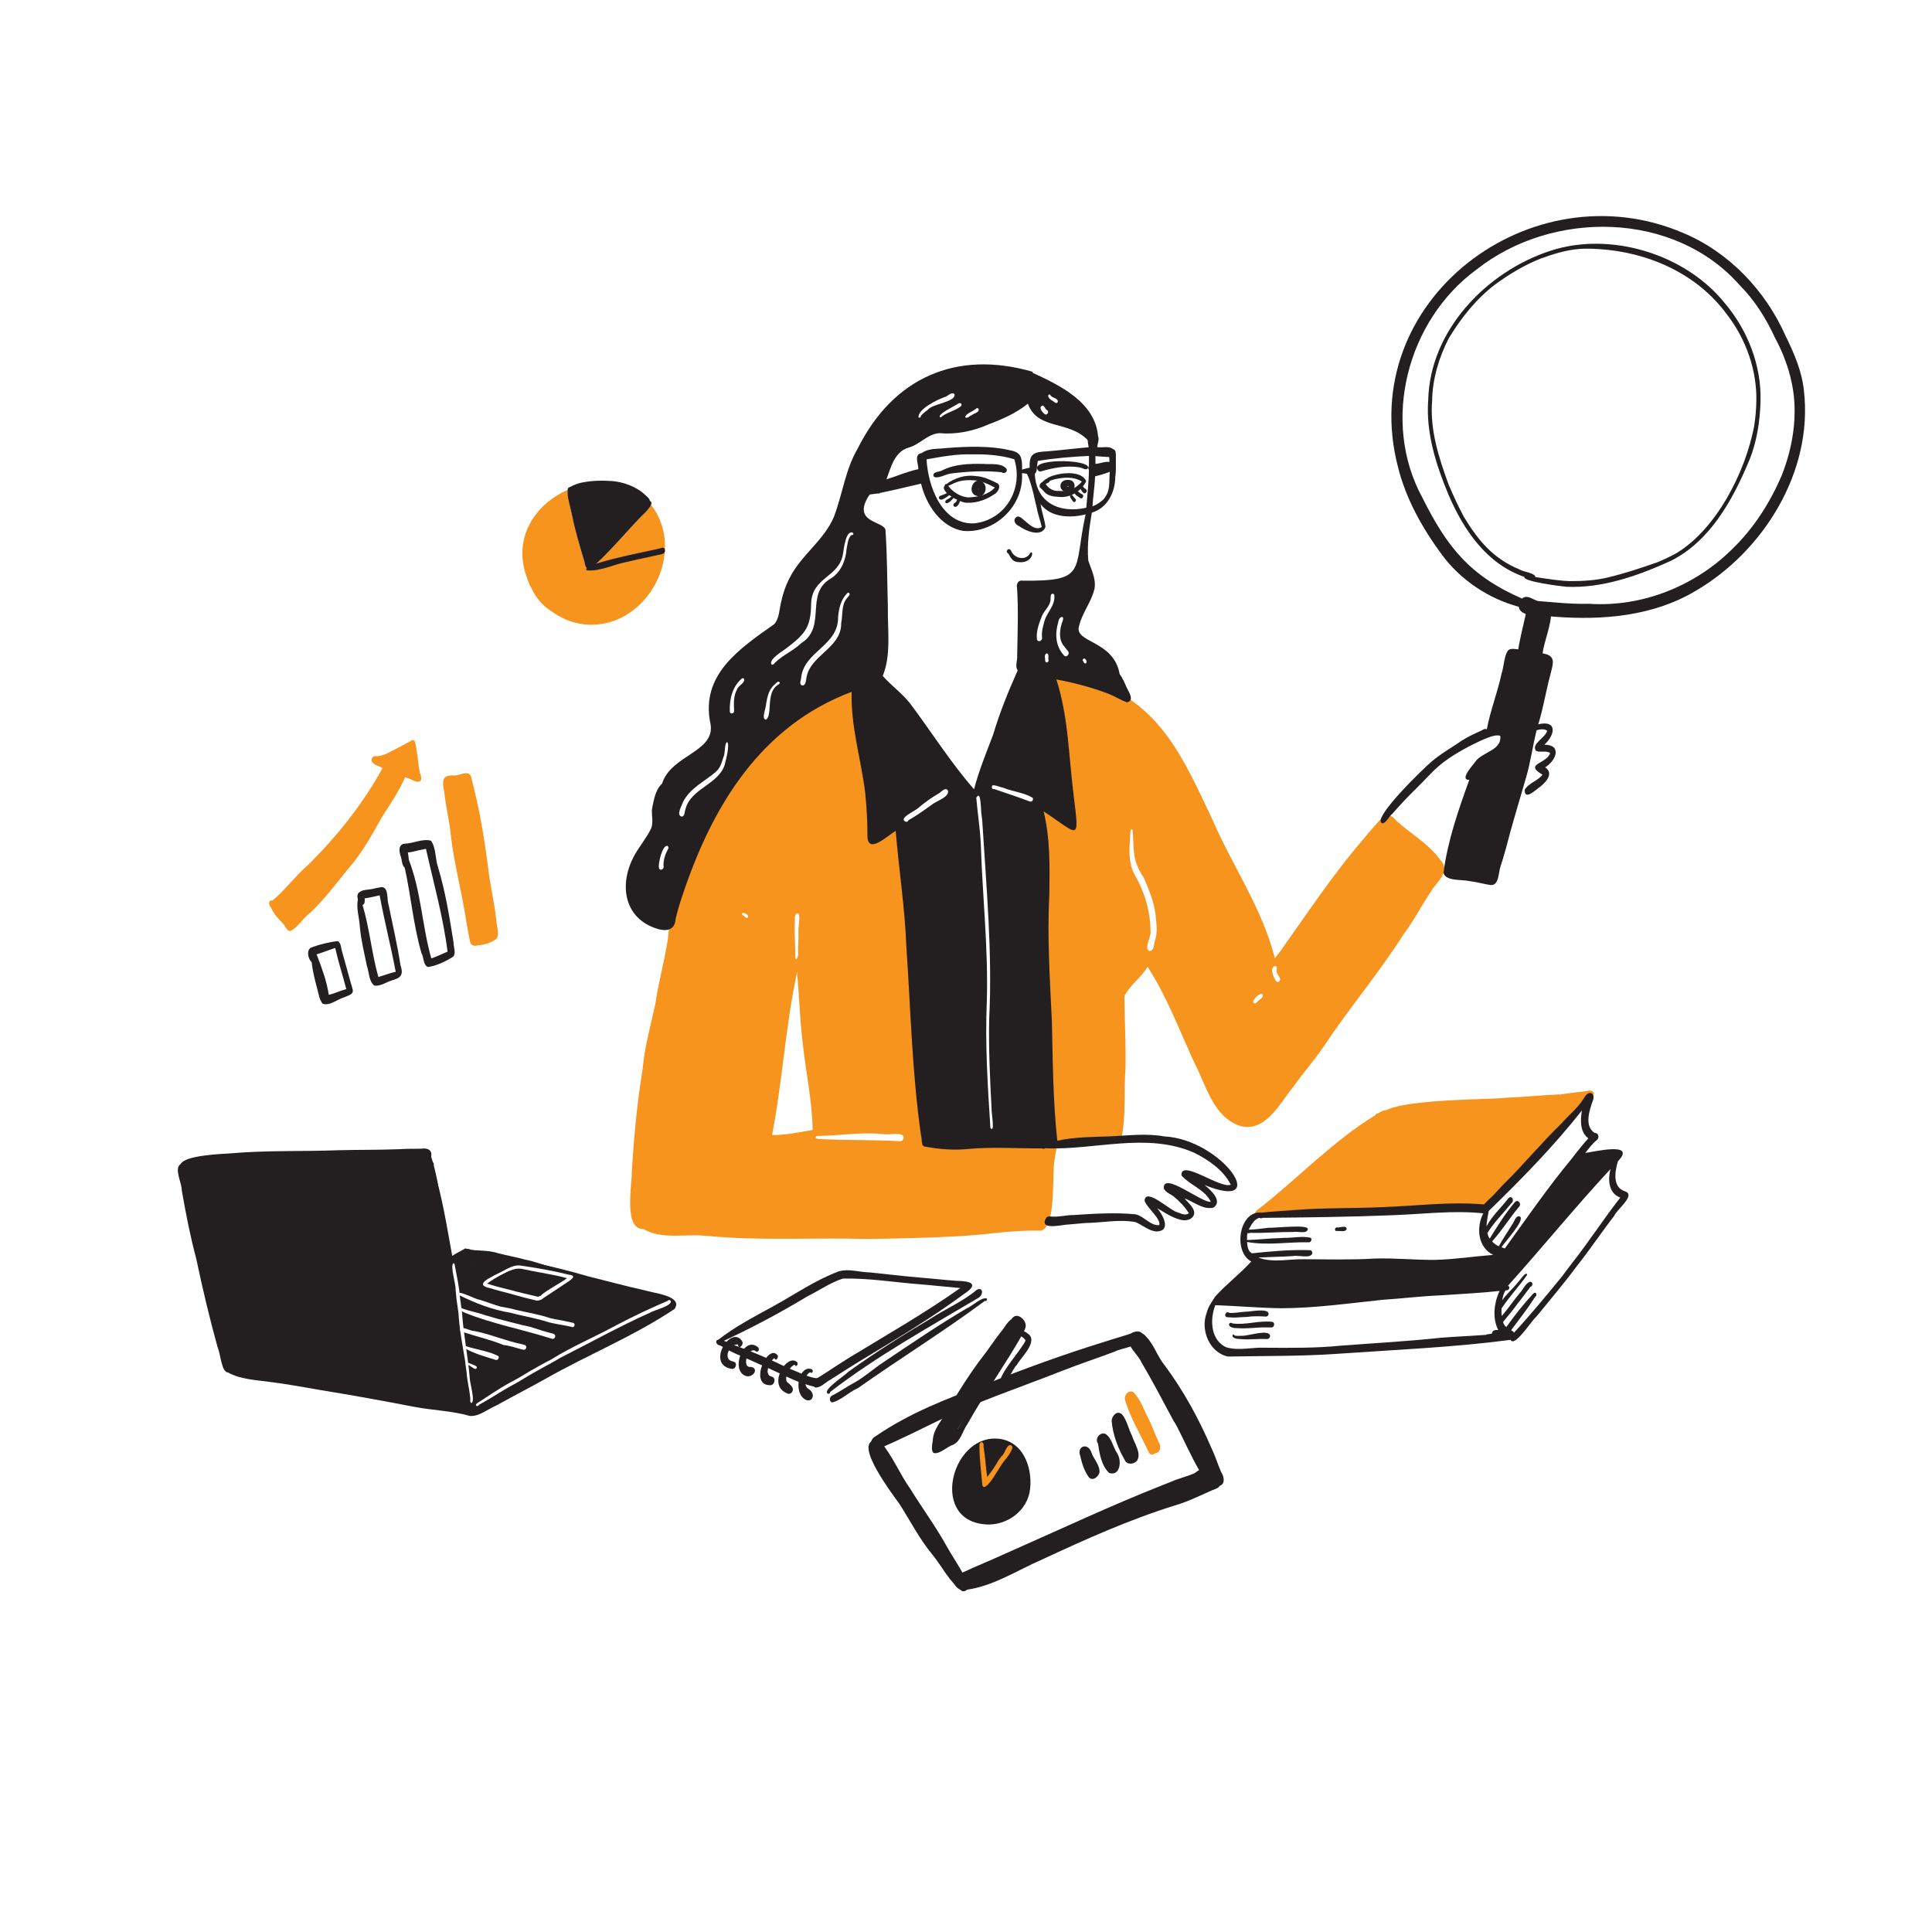 <svg xmlns="http://www.w3.org/2000/svg" xmlns:xlink="http://www.w3.org/1999/xlink" id="Layer_1" x="0px" y="0px" viewBox="0 0 2000 2000" style="enable-background:new 0 0 2000 2000;" xml:space="preserve"><rect style="fill:#FFFFFF;" width="2000" height="2000"></rect><g>	<path style="fill:#F7941D;" d="M898.985,1282.63c-55.861-1.76-111.848,2.146-167.542-3.276  c-21.539-2.339-46.042,4.206-65.538-7.126c-20.344,0.461-11.798-44.766-11.913-58.182c2.07-34.652,5.184-69.255,10.652-103.547  v0.005c0.036-0.245,0.073-0.49,0.11-0.74c-0.01,0.057-0.019,0.115-0.029,0.167c0.143-0.97,0.287-1.939,0.435-2.913  c0-0.031,0.003-0.059,0.011-0.093c-0.002,0.012-0.002,0.025-0.002,0.035c0.024-0.195,0.057-0.399,0.086-0.597  c0,0.005,0,0.005,0,0.01c2.087-22.678,8.174-44.495,13.078-66.641c3.235-22.608,9.487-44.573,12.977-67.105  c2.005-26.39,11.888-51.069,20.809-75.726c8.26-22.085,14.946-44.968,28.662-64.477c10.331-18.053,21.768-35.891,37.043-50.188  c-0.268,0.263-0.53,0.521-0.793,0.783c22.606-25.725,49.99-46.803,79.322-64.382c12.331-6.322,31.783-28.88,34.368-1.599  c2.884,49.887,15.592,98.842,15.967,149.005c8.415-3.89,16.8-7.884,24.401-13.244c6.084-4.951,12.892,2.119,10.349,8.736  c-0.971,33.426,2.414,67.362,1.632,101.005c1.305,37.776,1.129,75.655,4.271,113.347c4.39,34.278,10.264,68.317,14.892,102.558  c0.284,0.926,0.371,1.908,0.287,2.866c29.079-4.544,58.355-4.533,87.709-4.612c8.214,1.051,38.728-3.91,39.971,5.166  c0.162-0.095,0.325-0.191,0.487-0.286c-0.033-1.118,0.191-2.226,0.621-3.234c-25.089-20.889-28.688-43.88-28.574-74.962  c-0.42-22.479-1.495-44.942-1.716-67.424c-0.603-72.924,1.541-146.1,13.664-218.145c-0.048,0.31-0.095,0.626-0.143,0.941  c3.235-31.915,13.071-62.651,16.329-94.563c0.294-16.087,0.353-39.444,22.549-24.395c6.006,3.357,13.503,2.246,19.768,5.54  c69.179,25.118,92.032,80.438,121.394,141.952c20.863,48.695,52.043,92.754,65.172,144.696c1.901-2.426,3.773-4.867,5.66-7.298  c-0.138,0.177-0.282,0.358-0.42,0.54c28.305-39.646,55.065-80.518,87.064-117.349c5.303-6.925,11.39-13.165,17.07-19.769  c5.405-7.898,11.589-4.396,16.602,1.705c-0.205-0.191-0.411-0.382-0.616-0.573c14.79,13.745,33.273,23.562,45.282,40.254  c10.12,9.824,1.669,19.557-5.384,27.969c-11.572,16.09-20.18,33.929-32.08,49.81c0.01-0.019,0.024-0.043,0.033-0.062  c-25.328,39.883-56.012,75.977-82.187,115.359c-9.724,14.645-21.569,27.677-31.605,42.086  c-14.297,16.985-28.786,48.065-55.474,40.847c-28.391-9.897-34.811-41.693-47.37-65.597  c-15.175-32.873-27.896-66.925-47.365-97.624c0.005,0.01,0.01,0.014,0.01,0.024c-0.33-0.578-0.65-1.156-0.965-1.739  c-6.328,11.394-18.239,18.903-24.039,30.615c0.143,25.479,1.799,50.999,1.094,76.509c0.005-0.315,0.01-0.63,0.014-0.941  c-1.796,23.065,0.622,47.097-3.8,69.646c-3.006,4.37-9.053,2.383-13.547,3.114c-17.938,2.82-36.181,4.646-53.922,8.2  c-0.476,4.083-1.519,8.096-2.016,12.189c0.038-0.253,0.077-0.506,0.115-0.759c-3.586,13.536,2.883,77.461-16.992,74.781  c-26.849-0.557-53.367,4.043-80.102,5.654C962.901,1281.46,930.933,1281.976,898.985,1282.63z M823.369,1015.004  c-10.646,52.947-13.84,107.117-24.148,160.015c14.099,0.061,28.153-2.966,42.016-5.249c-0.498-30.596-7.176-60.505-10.364-90.828  c0.029,0.263,0.057,0.521,0.091,0.783c-3.006-24.541-3.668-49.249-5.894-73.882C824.51,1008.895,823.937,1011.947,823.369,1015.004  z"></path>	<path style="fill:#F7941D;" d="M1303.527,1260.411c-2.941,0.432-5.44-2.339-4.222-5.178c1.416-2.889,4.735-4.205,7.03-6.333  c-0.033,0.026-0.066,0.052-0.099,0.078c39.387-31.266,74.518-68.269,117.702-94.717c0.049-1.491,1.876-1.667,3.014-1.925  c3.167-2.063,7.292-4.25,10.971-2.188c24.732-4.237,49.816-5.605,74.823-6.873c33.735-2.984,67.41-6.682,101.106-10.005  c9.515-1.684,19.104-2.563,28.681-3.788c4.251-1.464,9.073-0.119,6.868,5.297c-4.587,4.093-10.725,6.87-15.336,11.367  c-14.767,27.067-43.473,43.781-64.204,66.151c-9.376,9.706-18.231,19.887-27.331,29.85c-4.214,3.727-7.119,9.889-12.623,11.707  c-3.133,0.488-5.127-3.149-4.18-5.88c-22.432-1.349-44.733-0.835-67.152,0.893c0.139-0.01,0.272-0.019,0.406-0.033  c-0.215,0.013-0.425,0.039-0.64,0.048c0.01,0,0.014,0,0.024,0c-40.823,2.868-81.639,3.933-122.355,8.497  c0.007,0,0.017-0.002,0.027-0.004c-0.827,0.062-1.65,0.124-2.477,0.181c0.167-0.01,0.33-0.024,0.497-0.034  C1323.833,1257.978,1313.726,1259.907,1303.527,1260.411z"></path>	<path style="fill:#F7941D;" d="M1429.847,1159.644c-14.241-23.071,113.625-20.789,128.234-23.228  c18.398-0.619,36.678-2.699,55.069-3.389c2.269-0.072,3.63,2.264,3.463,4.294c-1.479,7.249-11.949,3.81-17.346,5.194  c0.108-0.007,0.216-0.014,0.324-0.022c-2.135,0.167-4.27,0.363-6.41,0.521c0.191-0.014,0.377-0.029,0.568-0.043  c-13.932,1.472-27.916,2.211-41.887,3.198c0.065-0.005,0.131-0.011,0.196-0.017c-0.202,0.016-0.404,0.033-0.607,0.048  c0.034-0.002,0.069-0.005,0.103-0.007c-39.903,2.808-80.29,3.555-119.901,8.435c-0.332,0.928-0.802,2.317-0.174,3.164  C1432.505,1158.771,1430.847,1160.778,1429.847,1159.644z"></path>	<path style="fill:#231F20;" d="M1052.786,581.763c-4.842-0.602-6.841-5.141-9.066-8.848c-3.841-1.761,0.605-7.432,3.124-2.481  c2.891,7.2,13.75,10.175,18.656,3.539C1070.397,565.452,1071.246,584.654,1052.786,581.763z"></path>	<path style="fill:#231F20;" d="M1000.704,520.439c-5.671,0.309-28.541-11.092-22.683-17.804c-0.109-0.874,0.763-1.857,1.66-1.505  c8.919-6.488,19.552-9.867,30.599-8.31c7.806,0.436,14.847,3.893,21.75,7.259c4.779,2.332,1.475,8.659-1.738,10.932  c0.086-0.067,0.177-0.134,0.267-0.201C1021.818,516.968,1011.49,520.998,1000.704,520.439z M1003.158,514.862  c9.252-0.313,20.535-3.005,26.691-10.208c-7.012-3.48-14.08-7.246-22.096-7.465c0.1,0.009,0.196,0.019,0.291,0.029  c-5.049-0.37-10.148-0.224-15.069,1.041c0.086-0.019,0.172-0.038,0.258-0.057c-4.075,1.061-7.806,3.095-11.615,4.845  c3.986,5.217,9.884,9.398,16.244,11.124c-0.026-0.007-0.052-0.014-0.078-0.022C999.553,514.561,1001.338,514.969,1003.158,514.862z  "></path>	<path style="fill:#231F20;" d="M1009.254,512.628c-7.367-4.081-1.957-17.355,6.047-15.059  C1024.795,502.382,1019.767,517.747,1009.254,512.628z M1012.361,506.81c0.327-0.289,0.646-0.612,0.839-1.007  c-0.14,0.04-0.275,0.097-0.404,0.165c-0.073,0.311-0.243,0.597-0.496,0.798C1012.32,506.78,1012.341,506.795,1012.361,506.81z"></path>	<path style="fill:#231F20;" d="M1095.702,514.307c-4.994-0.186-10.471-0.865-14.128-4.628c-1.516-2.063-3.934-3.505-5.087-5.764  c-0.804-2.283,1.286-5.334,3.817-4.642c2.751-5.204,8.978-6.735,14.256-8.106c-0.091,0.019-0.182,0.043-0.272,0.062  c9.171-2.246,25.954-2.975,30.1,6.944C1119.243,508.814,1107.624,515.82,1095.702,514.307z M1096.47,508.213  c9.33,0.92,17.516-2.402,23.473-9.708c-8.359-5.228-18.423-4.498-27.692-2.46c0.02-0.005,0.04-0.01,0.059-0.015  c-0.089,0.023-0.178,0.042-0.267,0.062c0.049-0.01,0.098-0.021,0.146-0.032c-3.467,0.984-7.584,1.716-9.644,4.994  C1085.675,505.966,1090.579,508.666,1096.47,508.213z"></path>	<path style="fill:#231F20;" d="M1105.515,509.761c-10.559-0.521-10.284-13.684,0.55-12.953  C1115.098,496.801,1114.062,510.054,1105.515,509.761z M1106.23,504.031c0.008-0.001,0.017-0.002,0.025-0.003  c-0.06-0.128-0.105-0.264-0.135-0.405c-0.408-0.058-0.818-0.138-1.232-0.13c-0.035,0.113-0.075,0.225-0.12,0.335  C1105.253,503.915,1105.736,504.049,1106.23,504.031z"></path>	<path style="fill:#231F20;" d="M1077.203,505.102c-4.451-2.041,8.222-13.766,9.7-8.215c0.153,3.566-5.101,3.245-6.826,5.877  C1080.464,504.402,1078.556,505.199,1077.203,505.102z"></path>	<path style="fill:#231F20;" d="M966.463,493.161c-1.551-5.275,5.953-4.374,8.901-6.214c13.26-6.753,28.222-6.954,42.763-6.728  c7.681,0.759,18.868-1.47,24.001,5.405c0.904,3.301-2.692,5.199-5.293,3.229c-17.255-1.859-35.444-0.851-52.702,1.368  C979.354,490.708,970.167,496.444,966.463,493.161z"></path>	<path style="fill:#231F20;" d="M1075.332,487.725c-13.38-13.172,50.517-12.897,51.09-3.941c-0.983,4.367-6.259,0.311-8.986,0.012  c-13.375-2.188-27.178,0.442-39.993,4.248c0.05-0.011,0.099-0.023,0.148-0.034C1076.815,488.173,1076.051,488.127,1075.332,487.725  z"></path>	<path style="fill:#231F20;" d="M971.959,515.795c-0.436-2.962,3.24-2.923,5.149-3.869c-0.012,0.005-0.023,0.01-0.034,0.014  c0.974-0.39,1.927-0.812,2.844-1.325c-0.012,0.007-0.023,0.014-0.035,0.02c0.151-0.086,0.302-0.17,0.454-0.257  c-0.072,0.038-0.139,0.076-0.205,0.115c6.044-4.829,7.891,1.737,3.792,1.498C980.986,513.226,974.206,520.165,971.959,515.795z"></path>	<path style="fill:#231F20;" d="M978.797,520.472c-1.435-3.138,3.473-3.731,5.066-5.484c-0.012,0.01-0.025,0.019-0.037,0.03  c0.053-0.042,0.108-0.083,0.162-0.124c-0.03,0.022-0.059,0.044-0.086,0.065c1.272-0.908,5.389-5.394,4.944-1.349  C986.827,515.592,981.684,522.694,978.797,520.472z"></path>	<path style="fill:#231F20;" d="M987.139,523.862c-0.534-1.118-0.016-2.41,0.984-3.041c-0.005,0.003-0.009,0.005-0.014,0.008  c1.6-0.863,2.611-2.486,2.885-4.26c-0.014,0.086-0.029,0.172-0.038,0.263c-0.389-1.936,2.321-3.674,3.195-1.414  C994.797,518.595,990.803,527.402,987.139,523.862z"></path>	<path style="fill:#231F20;" d="M1110.919,519.287c-1.104-1.924-4.571-4.952-2.651-7.107c2.045-0.662,3.374,3.303,5.083,4.35  C1114.795,518.006,1112.538,520.922,1110.919,519.287z"></path>	<path style="fill:#231F20;" d="M1118.603,515.837c-2.149-1.698-8.781-4.79-5.766-7.938c2.646-0.724,4.827,3.036,7.447,3.73  c-0.021-0.01-0.043-0.02-0.064-0.03C1122.52,512.6,1120.97,516.673,1118.603,515.837z"></path>	<path style="fill:#231F20;" d="M1121.419,510.089c-1.994-1.434-5.76-8.282-0.659-6.973c-0.062-0.043-0.124-0.086-0.186-0.124  c0.437,0.223,0.694,0.64,0.773,1.096c0.802,0.972,1.86,1.654,2.88,2.376C1126.417,508.13,1123.567,512.21,1121.419,510.089z"></path>	<path style="fill:#231F20;" d="M1542.769,916.152c-7.198-1.07-14.37-3.241-21.555-4.036c-7.378-1.899-24.843,0.461-26.924-8.596  c4.412-33.367,15.27-64.592,26.709-96.221c-11.061,0.297,4.69-16.222,7.001-19.759c7.004-8.963,26.968-11.119,25.052-25.758  l-0.01,0.005c-6.273-2.94-24.993,7.348-31.99,10.731c-15.169,8.083-28.565,16.12-40.645,29.13l0.134-0.153  c-5.325,5.402-10.515,10.841-15.928,16.22l0.076-0.095c-0.029,0.029-0.057,0.057-0.086,0.086c0.035-0.04,0.074-0.071,0.105-0.11  c-8.245,7.953-15.96,16.458-23.599,25.051c-3.513,2.767-5.391,8.314-9.676,9.749c-14.14-2.803,44.241-58.974,50.377-63.81  c7.772-6.91,17.979-12.971,26.748-18.745c6.229-4.517,12.458-7.823,19.906-11.248c1.769-0.843,3.564-1.675,5.354-2.479  c1.528-0.82,3.36-2.263,5.034-1.122c0.077-0.032,0.237-0.095,0.315-0.124c3.564-19.097,11.21-38.419,15.164-57.232  c2.521-6.845,2.659-20.31,7.512-24.937c2.846-1.711,6.697-0.672,9.874-0.53c0.356-2.992,1.019-5.955,1.595-8.912h-0.014  c2.28-11.278,5.173-21.825,7.336-33.424c3.026-7.876,17.494-4.118,23.274-0.885c6.276,7.926-6.324,36.332-6.92,47.49  c14.714,2.146,10.449,11.243,7.923,22.09c-4.467,16.195-7.316,34.758-12.499,51.228c20.046-4.6,17.546,10.995,6.328,21.13  c18.715,0.151,11.972,16.731,0.826,23.422c10.094,6.875-0.705,17.116-7.217,21.621c-3.917,2.857-14.107,12.564-14.018,1.767  c3.747-7.039,13.658-9.279,18.479-15.727c-19.674-11.518,4.038-10.89,7.871-22.266h-0.014l-0.01-0.148l-0.01,0.005  c-3.987-3.094-10.405-0.086-14.624-2.416c-5.313-7.248,10.409-13.698,11.53-20.748c-3.148-2.175-7.348-1.457-10.875-0.454  c-4.014,16.177-6.215,32.776-10.847,48.76c-7.07,24.649-14.662,49.065-21.01,73.939l0.043-0.186  c-0.166,0.616-0.519,1.893-0.702,2.517l0.053-0.201c-1.431,5.497-3.231,11.051-5.034,16.611  C1551.063,903.965,1551.722,917.21,1542.769,916.152z"></path>	<path style="fill:#231F20;" d="M1609.754,638.46c-7.123-0.839-14.275-0.473-21.416-0.688c0.339,0.029,0.673,0.062,1.012,0.091  c-6.104-1.108-16.074-2.249-17.13-9.736c-31.348-8.385-60.596-27.946-79.787-54.197c-20.237-27.497-37.337-57.969-45.454-91.345  c0.072,0.282,0.139,0.564,0.21,0.841c-44.726-172.033,137.888-309.848,295.399-242.192c-0.077-0.035-0.154-0.07-0.231-0.105  c47.402,19.82,85.124,59.546,105.898,106.191c8.948,18.259,17.31,37.372,19.229,57.82c9.301,82.73-41.437,165.022-111.641,206.229  C1711.98,637.77,1659.802,642.253,1609.754,638.46z M1644.896,625.025c55.326,3.752,110.744-18.661,149.604-57.924  c-0.04,0.039-0.08,0.079-0.121,0.119c21.806-21.306,38.22-47.444,50.207-75.358c-0.119,0.282-0.244,0.568-0.363,0.85  c7.443-18.663,12.258-38.626,13.356-58.714c-0.002,0.123-0.005,0.247-0.007,0.369c0.004-0.293,0.012-0.586,0.019-0.879  c-0.003,0.1-0.006,0.2-0.008,0.301c0.02-1.078,0.041-2.155,0.065-3.233c-0.005,0.158-0.009,0.315-0.012,0.473  c1.335-28.658-6.705-56.379-20.231-81.461c-9.15-19.961-20.863-38.577-36.375-54.233c-68.05-77.244-194.25-78.314-272.672-16.19  c-71.6,52.481-98.952,157.031-55.971,235.92c25.599,51.423,49.437,81.165,103.203,104.57c5.193-4.479,11.027,0.957,16.241,2.52  C1609.504,623.597,1627.125,625.515,1644.896,625.025z"></path>	<path style="fill:#231F20;" d="M1621.876,607.457c-5.204-0.428-45.536-5.368-43.872-10.264  c-38.9-13.35-62.884-48.538-78.439-84.863c-13.01-31.106-23.645-64.411-21.082-98.478c0,0.044,0,0.088,0,0.133  c1.832-72.121,60.357-132.824,126.596-154.417c62.26-20.325,139.843,3.415,180.669,54.579c-0.028-0.037-0.056-0.074-0.083-0.112  c23.658,27.966,37.964,64.748,36.814,101.564c0-0.115,0.005-0.229,0.005-0.344c-0.01,0.587-0.019,1.175-0.033,1.762  c0.005-0.115,0.005-0.229,0.01-0.344c-0.688,20.019-3.79,40.295-11.248,58.97c0.008-0.019,0.016-0.037,0.025-0.056  c-0.05,0.116-0.099,0.232-0.148,0.349c0.015-0.035,0.029-0.07,0.044-0.105c-0.093,0.217-0.185,0.433-0.277,0.65  c0.011-0.024,0.021-0.048,0.032-0.072c-0.05,0.116-0.1,0.232-0.148,0.349c0.006-0.016,0.013-0.031,0.019-0.047  c-17.009,40.702-40.401,83.649-81.438,104.038C1695.711,595.966,1659.254,608.963,1621.876,607.457z M1624.956,601.588  c13.549,0.02,27.195-0.714,40.382-4.026c-0.084,0.019-0.168,0.037-0.253,0.057c16.886-4.041,33.338-9.546,49.724-15.245  c-0.095,0.038-0.196,0.076-0.291,0.115c0.641-0.245,1.253-0.504,1.901-0.75c-0.054,0.022-0.108,0.043-0.163,0.065  c0.268-0.104,0.535-0.211,0.803-0.318c-0.046,0.018-0.091,0.035-0.135,0.052c6.29-2.587,12.423-5.556,18.38-8.836  c-0.016,0.01-0.032,0.02-0.049,0.029c41.982-25.263,71.646-84.407,80.617-131.483c-0.014,0.119-0.033,0.234-0.048,0.353  c1.287-8.664,2.249-17.392,2.312-26.159c0,0.115-0.005,0.229-0.005,0.344c0.897-32.129-10.643-64.575-30.166-89.953  c0.006,0.008,0.013,0.015,0.019,0.023c-0.074-0.093-0.146-0.188-0.22-0.282c0.022,0.029,0.044,0.058,0.066,0.087  c-30.735-42.28-81.662-64.741-132.962-67.827c0.11,0.014,0.22,0.024,0.334,0.033c-6.793-0.448-13.616-0.688-20.41-0.17  c0.012-0.001,0.023-0.001,0.035-0.002c-13.952,1.18-27.464,5.383-40.53,10.24c0.061-0.024,0.124-0.05,0.186-0.075  c-16.633,6.573-32.173,16.036-46.607,26.539c0.021-0.016,0.043-0.031,0.064-0.047c-19.631,14.922-35.365,34.634-48.073,55.643  c0.005-0.008,0.01-0.017,0.015-0.025c-10.301,19.937-17.015,42.367-17.352,64.893c0.005-0.105,0.005-0.215,0.01-0.32  c-2.529,30.393,6.977,59.7,17.388,87.886c-0.002-0.007-0.005-0.013-0.007-0.02c4.767,11.078,9.827,22.068,15.537,32.695  c-0.019-0.033-0.038-0.065-0.058-0.098c0.051,0.085,0.1,0.172,0.148,0.258c-0.026-0.046-0.051-0.092-0.078-0.139  c14.864,24.62,30.409,43.162,57.631,54.415c3.59,2.421,16.224,3.632,16.344,7.811  C1601.222,599.128,1613.044,601.101,1624.956,601.588z"></path>	<path style="fill:#231F20;" d="M1196.743,1274.821c-7.862-0.821-14.072-6.751-21.254-9.676  c-17.062-3.239-34.914,0.764-52.203,0.926c0.011,0,0.019-0.003,0.028-0.004c-5.427,0.416-10.835,1.046-16.262,1.446  c0.205-0.014,0.406-0.029,0.607-0.043c-0.573,0.043-1.151,0.086-1.724,0.129c0.201-0.014,0.406-0.029,0.607-0.043  c-6.689,0.001-32.074,7.084-23.304-7.222c0.908-0.793,2.332-1.409,3.559-1.094c8.176,1.062,16.388-1.443,24.607-1.442  c-0.201,0.014-0.401,0.029-0.602,0.043c21.483-1.44,43.349-2.848,64.793-0.789c8.771,2.003,15.277,11.99,24.511,11.217  c1.942-6.714-13.654-18.739-15.273-25.534c1.417-13.914,27.257,11.143,34.24,12.308c-0.124-0.057-0.248-0.115-0.372-0.172  c3.622,1.288,8.54,3.979,11.959,1.022c-4.054-6.548-9.715-12.537-15.727-17.372c-3.458-2.531-8.269-4.189-10.174-8.266  c-1.265-18.326,39.811,15.427,48.616,13.822c-6.032-12.807-21.656-17.227-30.324-27.237c-1.164-17.788,40.947,14.521,50.986,9.475  c-7.43-14.974-23.253-25.78-38.008-33.094c0.162,0.076,0.33,0.148,0.492,0.224c-49.428-21.91-103.63-2.439-154.837-4.814  c-0.698,0.837-1.934,0.714-2.775,0.153c-24.941,0.217-50.223-1.634-75.148,0.496c-14.947,1.615-30.508,0.6-45.264-2.161  c-5.809-0.249-3.558-7.234-4.982-11.139c-9.387-65.025-10.776-130.987-15.299-196.495c-1.52-39.993-7.699-79.563-11.022-119.375  c-8.798,5.158-30.219,26.357-29.225,3.19c0.003-14.278-0.964-28.534-2.326-42.746c-4.396-34.869-15.086-68.902-14.018-104.349  c-94.151,35.271-144.199,118.217-174.743,209.497c-2.797,8.356-5.486,16.772-7.443,25.374c-0.779,13.449-11.78,13.296-21.971,9.422  c-32.127-11.757-36.076-45.691-21.676-73.299c5.35-10.175,13.025-18.977,18.138-29.296c2.762-6.53,0.375-13.698,1.037-20.513  c1.875-8.976,3.263-19.767,10.398-26.164c9.267-30.149,56.295-32.589,49.987-62.82c0.024,0.191,0.043,0.382,0.067,0.573  c-10.489-50.617,30.235-77.558,66.161-102.915c5.127-5.972,5.074-14.407,6.761-21.728c1.925-9.146,4.856-18.107,9.227-26.388  c11.946-23.55,35.831-38.865,45.899-63.422c-0.048,0.115-0.1,0.224-0.148,0.339c8.919-23.367,11.719-48.887,24.66-70.71  c36.543-73.133,101.822-102.049,180.475-79.451c-0.067-0.029-0.129-0.057-0.196-0.086c0.001-0.003-0.036-0.009-0.057-0.014  c0.611,0.191,0.97,0.788,0.979,1.428c28.225,12.884,64.518,30.612,67.511,65.423c1.546,3.497-0.587,7.69-0.874,11.353  c5.252,1.018,12.325-1.579,16.506,2.163c3.212,0.739,2.715,4.942,2.818,7.503c0-0.048,0.005-0.095,0.005-0.138  c0,0.124-0.005,0.244-0.005,0.368c0-0.019,0-0.038,0-0.052c-0.161,7.118,0.495,14.297-0.673,21.354  c0.024-0.158,0.048-0.32,0.072-0.478c-0.102,16.028-8.015,32.262-24.267,37.153c-2.809,16.382-5.091,32.952-3.701,49.615  c3.027,9.251,8.104,18.444,6.528,28.667c-2.938,13.921-12.934,25.312-16.085,39.198c-5.286,17.572,35.743,14.163,42.068,49.71  c3.123,4.057,5.026,8.888,7.083,13.535c2.094,4.492,8.812,14.048,0.391,15.666c-6.439-2.394-12.585-6.204-19.028-8.879  c-17.467-6.592-35.582-11.48-53.965-14.811c12.554,38.983,12.74,80.13,17.924,120.354c5.982,49.02,5.684,40.461-31.149,16.21  c6.827,27.8,6.335,56.48,5.946,84.905c0.005-0.272,0.014-0.54,0.019-0.812c-0.014,0.817-0.034,1.643-0.048,2.465  c0-0.052,0.005-0.1,0.005-0.153c-2.352,44.007,0.649,87.859,2.676,131.797c0.876,40.939,1.144,81.968,5.582,122.708  c17.949-3.893,36.399-3.872,54.648-4.504c18.661-0.827,37.511-3.333,56.038,0.057c59.95,2.936,112.331,79.017,41.662,50.278  c6.042,4.84,19.26,16.426,9.391,23.356c-10.528,2.769-20.367-5.967-29.894-9.41c3.527,4.699,9.427,8.623,9.916,14.906  c-0.482,7.308-9.51,9.007-15.25,6.816c0.091,0.024,0.182,0.048,0.272,0.076c-8.562-2.176-15.784-7.396-23.374-11.678  C1204.137,1257.833,1212.983,1274.799,1196.743,1274.821z M905.786,865.325c0.02-1.132,0.041-2.272,0.06-3.419  c-0.02,1.124-0.05,2.248-0.07,3.371c0-0.014,0-0.029,0-0.043C905.774,865.266,905.78,865.295,905.786,865.325z M899.285,513.357  c-18.103,29.09,17.797,25.593,17.419,36.131c1.756,26.35,1.685,52.747,2.411,79.137c-0.388,23.411,3.593,49.138-5.282,71.078  c8.695,9.92,19.581,17.671,27.855,27.935c22.376,29.705,42.129,61.407,66.641,89.443c4.989-19.228,12.583-37.661,19.63-56.201  c6.884-22.993,15.766-45.051,25.557-66.928c-3.175-3.996,0.034-10.634-0.532-15.546c0.379-23.342,1.366-46.84-0.161-70.133  c0.019,0.182,0.038,0.363,0.057,0.54c-0.964-3.818,0.933-8.522,5.522-7.708c67.666,0.787,52.589-10.036,65.275-68.036  c-0.024,0.167-0.048,0.334-0.072,0.506c0.053-0.363,0.105-0.731,0.153-1.094c-15.663,4.012-35.927,3.345-46.505-10.617  c1.028,8.046,4.159,15.742,5.04,23.732c-4.415,11.091-20.85,3.927-27.741-1.266c0.105,0.072,0.21,0.143,0.32,0.22  c-4.289-1.496-6.924-6.943-2.101-9.62c4.958-2.845,15.846,17.092,25.657,10.608c-1.562-6.769-4.032-13.297-5.273-20.17  c0.029,0.115,0.057,0.224,0.086,0.339c-1.24-4.654-2.21-9.361-3.252-14.056c0,0.005,0,0.01,0,0.014  c-0.01-0.028-0.004-0.051-0.019-0.076l0.005,0.005c-0.005-0.014-0.01-0.029-0.01-0.038c0,0.005,0,0.01,0,0.014  c-0.011-0.026-0.01-0.069-0.024-0.095c0,0,0,0,0.005,0c-0.017-0.048-0.025-0.102-0.038-0.153c0.005,0.033,0.014,0.062,0.019,0.095  c-1.848-7.084-3.597-14.295-6.83-20.896c-1.699-0.287-3.418-0.689-5.149-0.611c2.249,33.343-27.508,62.308-60.685,59.711  c0.057,0.005,0.119,0.014,0.177,0.019c-0.128-0.01-0.26-0.03-0.392-0.034h0.005c-0.048-0.005-0.1-0.009-0.148-0.014  c0.01,0,0.019,0,0.029,0c-23.293-4.093-38.255-27.339-43.482-48.936c-3.852,0.998-7.747,1.835-11.625,2.713  c0.186-0.043,0.373-0.086,0.559-0.134c-10.454,2.593-20.988,4.852-31.513,7.107c-0.251,0.49-0.929,0.778-1.419,0.449  c-0.153,0-0.306,0.01-0.458,0.019c0.057-0.005,0.115-0.009,0.172-0.014c-2.879,0.282-5.752,0.695-8.607,1.075  C900.126,512.354,899.701,512.851,899.285,513.357z M1006.638,470.368c-16.166-0.587-31.665,2.366-47.475,5.158  c1.449,28.032,16.094,68.118,49.806,66.217c32.206-3.773,50.657-36.212,41.003-66.337  C1035.946,471.154,1021.233,470.092,1006.638,470.368z M1073.165,486.473c-0.239,1.485-0.716,3.009-1.91,3.979  c1.219,30.326,26.121,41.364,53.292,35.138c0.988-13.045,2.581-26.033,2.703-39.14c-0.943-1.149-0.826-2.899,0-4.084  c-0.019-3.476,0.005-6.933,0.057-10.407c-17.691,0.859-35.57,2.318-53.029,5.211c-0.091,0.736-0.186,1.471-0.291,2.207  c0.024-0.153,0.048-0.301,0.072-0.449c-0.11,0.736-0.224,1.471-0.334,2.211c0.034-0.21,0.062-0.42,0.096-0.63  C1073.542,482.489,1073.48,484.495,1073.165,486.473z M1145.982,489.482c-4.029,1.437-8.143,2.644-12.313,3.596  c-0.446,10.39-2.125,20.659-2.741,31.03c3.53-1.136,6.579-3.254,9.481-5.502c-0.1,0.081-0.205,0.158-0.306,0.239  c2.369-1.573,3.917-3.901,5.249-6.362c4.125-7.288,2.63-16.021,3.491-24.043C1147.878,488.756,1146.937,489.138,1145.982,489.482z   M972.341,448.402c-12.202,0.915-20.154,11.751-31.676,14.934c-14.655,4.249-18.337,20.207-23.002,32.899  c11.043-3.437,21.683-8.193,33.056-10.579c0.031-5.546-4.984-15.406,3.539-16.688c5.413-4.034,12.451-4.274,18.937-4.58  c-0.072,0.005-0.148,0.014-0.22,0.019c20.969-1.883,43.694-3.161,64.22,0.033c16.679,3.25,21.359,2.802,20.829,21.765  c2.551-1.051,5.291-1.305,7.914-2.097c-0.845-14.964,4.99-16.286,18.36-16.902c14.228-1.224,28.433-2.962,42.66-4.209  c-0.459-2.494-0.761-5.015-1.079-7.527c-19.741-20.608-51.802-9.919-61.808-37.588c-12.071,9.782-26.602,16.123-41.056,21.555  c0.177-0.067,0.354-0.139,0.53-0.205C1007.402,446.399,989.985,449.974,972.341,448.402z M1068.47,491.626  c0.01-0.11,0.024-0.22,0.033-0.329c-0.072-0.005-0.148-0.01-0.224-0.01C1068.341,491.402,1068.408,491.516,1068.47,491.626z   M1133.956,473.171c0.033,2.331,0.043,4.657,0.043,6.983c4.78-0.157,9.919-2.705,14.495-1.93c-0.048-1.691-0.105-3.382-0.215-5.072  c-4.791-0.169-9.563-0.641-14.343-0.984C1133.946,472.503,1133.951,472.837,1133.956,473.171z"></path>	<path style="fill:#231F20;" d="M1383.18,1274.378c-0.039-0.012-0.087-0.015-0.123-0.035c-1.946-0.757-0.987-3.95,0.978-3.734  c2.941,0.616,9.446-2.758,10.022,1.564C1393.075,1276.074,1386.304,1273.77,1383.18,1274.378z"></path>	<path style="fill:#231F20;" d="M1277.301,1363.931c-1.973-0.038-3.945-0.143-5.913-0.315c0.014,0.001,0.027,0.002,0.04,0.002  c-5.708,0.303-2.509-7.587,1.288-4.482c4.83,0.285,9.598-0.669,14.385-1.08c-0.115,0.01-0.224,0.019-0.339,0.029  c0.329-0.024,0.659-0.052,0.989-0.076c-0.115,0.01-0.229,0.019-0.344,0.029c0.463-0.036,0.929-0.065,1.395-0.095  c-0.019,0.001-0.038,0.003-0.058,0.005c0.116-0.009,0.232-0.016,0.349-0.024c-0.038,0.002-0.076,0.004-0.115,0.006  c0.081-0.006,0.161-0.011,0.242-0.017c-0.039,0.002-0.078,0.005-0.118,0.006c0.324-0.022,0.644-0.045,0.967-0.071  c-0.024,0.001-0.049,0.003-0.074,0.004c4.675-0.017,22.839-4.012,23.303,2.229c-0.12,1.415-1.266,2.853-2.776,2.833  c-6.445-0.36-12.841-0.615-19.257,0.315c0.119-0.01,0.239-0.019,0.353-0.029c-0.516,0.038-1.032,0.076-1.547,0.115  c0.071-0.006,0.141-0.01,0.21-0.014c-2.249,0.157-4.508,0.127-6.756,0.309c0.025-0.001,0.05-0.003,0.074-0.004  c-0.112,0.007-0.223,0.015-0.334,0.024c0.042-0.004,0.084-0.007,0.127-0.011c-0.245,0.016-0.488,0.035-0.733,0.054  c0.019-0.001,0.039-0.002,0.058-0.003C1280.916,1363.809,1279.108,1363.968,1277.301,1363.931z"></path>	<path style="fill:#231F20;" d="M1280.881,1374.891c-12.36,0.072-8.896-7.748-4.908-4.852c13.661,1.846,27.327-3.277,41.064-1.672  c3.185,0.63,2.217,5.895-0.855,5.807c-1.753-0.095-3.52-0.067-5.273-0.057C1300.879,1373.9,1290.878,1375.77,1280.881,1374.891z"></path>	<path style="fill:#231F20;" d="M1284.229,1386.203c-12.831-0.163-7.338-7.455-6.304-3.688c2.623,0.595,5.361,0.364,8.024,0.235  c-0.054,0.003-0.108,0.009-0.161,0.014c5.72,0.578,28.387-7.567,29.019,0.271c-0.134,1.625-1.405,3.13-3.095,3.163  C1302.537,1385.628,1293.377,1387.145,1284.229,1386.203z"></path>	<path style="fill:#231F20;" d="M1271.164,1404.302c-19.288-4.141-28.639-27.562-22.051-45.139  c-0.005,0.019-0.014,0.043-0.019,0.062c0.033-0.124,0.072-0.253,0.11-0.377c-0.014,0.053-0.029,0.105-0.043,0.158  c1.505-6.351,5.492-11.568,8.869-16.931c-0.119,0.158-0.244,0.315-0.363,0.473c11.647-13.067,25.842-23.697,37.65-36.647  c-19.225-10.16-12.753-53.402,11.085-50.632c4.885-0.584,9.796-0.909,14.696-1.27c-0.005,0-0.005,0-0.005,0  c0.149-0.013,0.299-0.023,0.444-0.034c-0.005,0-0.01,0-0.019,0c3.105-0.234,6.204-0.449,9.304-0.673  c-0.158,0.014-0.32,0.024-0.478,0.038c1.304-0.1,2.612-0.191,3.916-0.291c-0.162,0.014-0.325,0.024-0.482,0.038  c2.24-0.172,4.48-0.353,6.715-0.521c0,0-0.005,0-0.01,0c0.161-0.016,0.349-0.026,0.497-0.038  c29.356-2.261,58.85-1.552,88.258-2.833c35.638-1.174,71.378-6.037,107.014-2.87c2.885-3.285,6.228-6.125,9.328-9.199  c-0.01,0.01-0.014,0.014-0.024,0.024c4.341-4.496,8.359-9.299,12.862-13.646l-0.005,0.005  c19.981-19.91,37.994-41.651,58.288-61.273c-0.148,0.148-0.301,0.301-0.449,0.449c7.202-8.291,16.156-15.44,22.209-24.497  c-0.048,0.081-0.1,0.167-0.148,0.248c1.89-2.761,3.491-6.701,7.045-7.513c4.311-0.47,5.007,4.71,3.625,7.761  c-3.612,10.041-9.26,26.67,1.905,33.653c4.212-0.127,5.039,5.406,1.925,7.556c-4.599,3.718-8.133,8.519-11.749,13.153  c8.939-1.147,53.69-12.06,33.853,8.496c-3.14,10.235-5.947,26.562,6.763,31.045c12.863,3.696-8.216,19.043-10.564,25.462  c-13.063,16.757-24.807,34.531-38.067,51.185c0-0.005,0.005-0.005,0.005-0.01c-0.094,0.125-0.187,0.241-0.282,0.363  c0,0,0,0,0.005-0.005c-13.401,18.19-28.088,35.343-42.307,52.886c-4.539,3.33-22.695,32.464-26.698,24.043  c-58.831,7.732-118.254,10.197-177.463,14.318c0.003-0.001,0.006-0.002,0.011-0.004c-0.413,0.034-0.828,0.06-1.237,0.095  c0.172-0.014,0.349-0.029,0.521-0.043c-0.404,0.032-0.813,0.06-1.218,0.092c0.023-0.001,0.046-0.001,0.071-0.001  c-0.21,0.014-0.42,0.029-0.63,0.043c0.01,0,0.015,0,0.024,0C1346.4,1404.084,1308.591,1403.54,1271.164,1404.302z   M1257.056,1354.047c-4.521,14.318-2.999,33.4,12.156,40.602c12.924,3.972,27.075-0.133,40.434,0.512  c25.874,0.123,51.781,0.519,77.569-2.069c-0.177,0.014-0.349,0.029-0.525,0.043c1.17-0.091,2.335-0.177,3.501-0.267  c-0.172,0.014-0.349,0.029-0.521,0.043c34.008-2.613,68.095-4.413,101.989-8.086c-0.191,0.014-0.382,0.029-0.573,0.043  c0.654-0.053,1.309-0.1,1.968-0.148c-0.191,0.014-0.387,0.029-0.578,0.043c15.271-1.179,30.582-1.833,45.846-2.928  c0.306-0.291,0.683-0.492,1.084-0.554c-0.005-0.005-0.005-0.01-0.005-0.014c1.714-0.182,3.43-0.327,5.101-0.831  c0.105-3.45,3.751-3.938,6.481-3.573c-6.286-12.361-4.412-28.265,1.399-40.497c-20.915,2.277-41.911,3.21-62.883,4.685  c0.162-0.014,0.32-0.024,0.482-0.038c-19.656,0.795-39.174,3.293-58.804,4.528c0.005,0,0.01,0,0.014,0  c-0.139,0.006-0.277,0.02-0.416,0.029c0.003,0,0.007,0,0.011,0c-34.763,3.673-69.485,8.603-104.517,8.721  c-22.748-0.334-45.472-2.393-68.174-3.19C1257.715,1352.07,1257.361,1353.044,1257.056,1354.047z M1589.837,1338.568  c1.174,0.938,0.669,3.284-0.621,3.883c-7.638,11.981-16.392,23.208-24.912,34.56c1.148,0.685,2.516,1.246,2.899,2.67  c17.361-18.785,33.61-38.55,49.805-58.336c-0.014,0.019-0.029,0.038-0.043,0.057c0.094-0.118,0.187-0.241,0.282-0.363  c-0.024,0.029-0.048,0.062-0.072,0.091c3.484-4.632,6.878-9.343,10.464-13.894c0.01-0.01,0.019-0.019,0.029-0.034  c0,0.005-0.005,0.005-0.005,0.01c0.033-0.048,0.072-0.091,0.105-0.139c-0.005,0.01-0.01,0.014-0.014,0.024  c0.011-0.014,0.021-0.028,0.03-0.04c-0.005,0.005-0.01,0.011-0.016,0.016c0.014-0.019,0.029-0.033,0.043-0.053  c0,0.001-0.001,0.001-0.001,0.002c0.002-0.002,0.004-0.004,0.006-0.006l-0.005,0.005c0.02-0.028,0.043-0.055,0.064-0.083  c-0.004,0.004-0.007,0.008-0.011,0.011c0.186-0.244,0.373-0.482,0.559-0.726c-0.01,0.014-0.019,0.029-0.029,0.038  c0.099-0.116,0.187-0.242,0.282-0.363c-0.011,0.016-0.023,0.031-0.034,0.045c0.007-0.007,0.015-0.015,0.022-0.023  c-0.002,0.003-0.005,0.007-0.007,0.011c0.004-0.007,0.009-0.013,0.014-0.019c-0.001,0.001-0.003,0.003-0.004,0.004  c0.084-0.108,0.166-0.219,0.252-0.329c-0.029,0.038-0.062,0.076-0.091,0.115c16.437-21.016,30.946-43.385,47.317-64.416  c-0.048,0.062-0.096,0.124-0.143,0.182c0.439-0.564,0.874-1.132,1.304-1.705c-0.511-0.239-1.022-0.487-1.533-0.721  c0.158,0.072,0.315,0.143,0.473,0.21c-11.173-4.558-11.879-18.925-9.06-29.058c-36.463,39.231-70.28,80.945-106.111,120.779  c3.115,1.461,0.617,5.58-2.364,4.666c-2.239,3.03-3.016,6.811-3.625,10.46c4.778-6.913,11.343-12.317,16.482-18.947  c1.707-1.328,8.036-11.807,9.462-7.542c-8.303,11.872-18.648,22.714-26.66,34.967c-0.076,2.582-0.127,5.193,0.301,7.752  c6.516-7.604,12.094-15.934,18.493-23.627c-0.033,0.043-0.062,0.086-0.095,0.129c3.638-3.739,5.823-10.255,10.922-11.975  c3.129-0.176,3.064,4.708,0.297,5.245c-4.328,5.571-8.35,11.381-12.853,16.821c0.081-0.105,0.167-0.21,0.248-0.315  c-4.915,6.874-10.294,13.368-15.704,19.85c0.445,2.114,1.557,4.007,3.315,5.297c8.457-11.671,17.214-23.075,27.076-33.605  C1587.204,1339.203,1588.473,1337.591,1589.837,1338.568z M1396.98,1340.916c1.168-0.085,2.341-0.135,3.507-0.242  C1399.327,1340.755,1398.157,1340.835,1396.98,1340.916z M1338.379,1300.287c-11.902,0.766-23.84,0.889-35.754,1.476  c15.063,5.928,32.199,1.328,48.024,1.774c24.137,0.139,48.291,0.738,72.401-0.68c20.705-0.681,41.332,1.491,62.037,1.385  c20.282-0.457,40.423-3.597,60.633-5.196c-16.033-7.917-17.695-28.453-10.25-43.033c-30.71-3.185-61.641,0.725-92.37,1.924  c-45.396,1.858-90.89,2.355-136.311,2.785c-0.715,0.674-2.089,0.766-2.818-0.057c-5.701,1.223-8.814,7.47-11.281,12.289  c7.037-0.123,13.928-1.257,20.905-2.025c-0.01,0-0.024,0-0.033,0c5.166,0.564,42.155-3.994,40.234,1.756  c-1.033,5.05-11.246,1.677-15.274,2.658c-14.982-0.083-29.944,1.289-44.896,0.906c-0.476,0.584-1.278,0.501-1.92,0.272  c0.014,0.005,0.024,0.01,0.038,0.01c-0.089-0.024-0.179-0.049-0.262-0.081c-0.624,2.359-0.649,4.809-0.568,7.226  c11.674-0.278,23.275-1.824,34.961-2.011c-0.115,0.01-0.224,0.019-0.339,0.029c0.416-0.033,0.836-0.062,1.256-0.095  c-0.115,0.01-0.229,0.019-0.344,0.029c0.191-0.014,0.382-0.029,0.573-0.043c-0.115,0.009-0.229,0.014-0.344,0.024  c0.857-0.066,1.717-0.133,2.574-0.201c-0.005,0-0.01,0.005-0.01,0.005c9.074,0.238,19-2.158,27.692-0.064  c1.481,1.603,0.236,4.731-1.992,4.706c-21.241-0.598-42.944,3.536-63.981-0.377c0.334,4.363,0.743,9.43,5.005,11.754  c19.932-2.068,39.954-3.943,60.026-3.248c1.629,0.028,2.617,1.562,2.493,3.085  C1357.385,1303.446,1343.323,1298.947,1338.379,1300.287z M1573.713,1259.499c4.574,4.431-16.109,26.295-19.358,31.666  c1.144,0.438,2.293,0.885,3.467,1.237c22.621-31.383,44.59-63.199,69.297-93.049c-0.124,0.162-0.248,0.325-0.373,0.487  c1.481-1.911,2.947-3.832,4.432-5.741c-0.005,0.01-0.014,0.019-0.019,0.029c0.019-0.027,0.038-0.05,0.057-0.077  c-0.01,0.01-0.014,0.019-0.024,0.029c0.089-0.119,0.182-0.245,0.278-0.364c0,0,0,0,0,0.001c0.001-0.001,0.002-0.002,0.003-0.004  c-0.003,0.007-0.008,0.012-0.013,0.018l0,0l0,0l0,0c0.01-0.009,0.014-0.019,0.023-0.028c-0.003,0.003-0.007,0.007-0.01,0.01  c0,0,0-0.001,0-0.001c-0.001,0.001-0.002,0.003-0.003,0.004c0.006-0.009,0.012-0.017,0.019-0.026  c-0.002,0.003-0.004,0.007-0.006,0.01c0.075-0.097,0.15-0.197,0.225-0.293c-0.029,0.043-0.062,0.086-0.095,0.129  c4.078-5.14,8.208-10.259,12.633-15.107c-8.925-6.756-8.249-18.913-6.668-28.848c-29.21,37.121-62.643,71.093-96.444,104.029  c-0.858,5.318-2.177,10.618-2.326,16.019c5.601-10.989,15.125-19.197,22.429-28.934c3.799-4.236,6.981,2.152,3.224,5.029  c0.024-0.033,0.048-0.062,0.072-0.095c-8.324,10.206-17.741,19.586-24.793,30.768c0.517,2.051,1.077,4.137,2.393,5.836  c8.05-13.159,16.338-26.336,26.345-38.09c3.387-2.884,6.78,2.323,4.007,5.111c-9.403,11.266-17.175,23.738-26.894,34.756  c-0.32,0.404-0.631,0.824-0.941,1.242c2.016,1.97,4.298,3.805,6.935,4.862c3.936-7.5,8.927-14.356,13.225-21.641  c-0.005,0.005-0.005,0.01-0.01,0.01c0.086-0.143,0.172-0.291,0.263-0.439c-0.019,0.029-0.033,0.053-0.048,0.076  C1567.47,1265.455,1569.015,1257.266,1573.713,1259.499z"></path>	<path style="fill:#231F20;" d="M844.091,1436.371c-5.031-2.378-2.096-8.788,2.339-9.963c11.228-6.962,22.139-14.43,33.381-21.392  c38.415-23.339,77.503-45.678,114.25-71.626c-10.989-1.085-21.984-2.117-32.981-3.138c0.036,0.003,0.071,0.006,0.107,0.008  c-0.148-0.013-0.296-0.025-0.444-0.038c0.012,0.001,0.023,0.002,0.035,0.003c-1.031-0.088-2.059-0.178-3.087-0.268  c0.011,0.001,0.022,0.002,0.033,0.002c-0.146-0.012-0.293-0.025-0.439-0.038c0.008,0.001,0.015,0.002,0.022,0.002  c-1.236-0.106-2.474-0.217-3.71-0.324c0.006,0.001,0.013,0.001,0.019,0.002c-0.146-0.013-0.293-0.026-0.439-0.038  c0.007,0,0.015,0.001,0.022,0.002c-26.85-2.006-53.732-6.625-80.685-5.983c-12.653,4.075-23.801,11.855-35.631,17.817  c0.087-0.05,0.174-0.101,0.262-0.151c-0.575,0.329-1.144,0.667-1.728,0.982c0.182-0.105,0.363-0.205,0.544-0.31  c-0.357,0.203-0.715,0.406-1.074,0.61c0.027-0.015,0.053-0.031,0.08-0.046c-0.31,0.177-0.621,0.354-0.931,0.53  c0.023-0.013,0.047-0.026,0.07-0.039c-0.109,0.062-0.219,0.125-0.328,0.187c0.001,0,0.001-0.001,0.002-0.001  c-28.001,16.856-56.981,32.143-86.643,45.857c-1.42,3.355-7.607,1.549-3.589-2.145c17.761-13.84,37.95-24.204,57.619-35.038  c-0.182,0.1-0.368,0.205-0.549,0.306c22.431-12.316,43.774-27.202,67.878-36.118c10.321-2.91,21.259,0.988,31.79,1.161  c-0.153-0.014-0.311-0.029-0.468-0.043c0.337,0.031,0.672,0.061,1.005,0.09c-0.02-0.001-0.04-0.003-0.06-0.004  c0.434,0.037,0.865,0.074,1.297,0.111c-0.03-0.002-0.06-0.004-0.089-0.006c16.254,1.615,32.464,3.713,48.749,5.054  c-0.035-0.003-0.069-0.006-0.104-0.008c2.525,0.219,5.046,0.431,7.567,0.663c-0.048-0.004-0.096-0.008-0.144-0.011  c0.148,0.013,0.296,0.025,0.444,0.038c-0.002,0-0.004,0-0.006-0.001c1.142,0.098,2.286,0.2,3.428,0.301  c-0.021-0.002-0.043-0.003-0.064-0.005c9.462,0.818,18.892,1.904,28.37,2.527c13.794,0.244,24.37,2.739,7.604,13.736  c0.059-0.047,0.118-0.092,0.177-0.138c-33.138,24.43-68.491,45.7-103.704,66.971c-11.613,6.963-23.006,14.307-34.393,21.631  C854.751,1430.622,849.984,1436.606,844.091,1436.371z"></path>	<path style="fill:#231F20;" d="M844.168,1435.644c-15.972-2.949-30.839-11.176-45.559-17.876c0.111,0.05,0.222,0.099,0.334,0.147  c-3.878-1.739-7.78-3.429-11.654-5.172c0.172,0.076,0.344,0.153,0.516,0.229c-6.611-2.945-13.236-5.855-19.825-8.848  c0.019,0.009,0.037,0.017,0.056,0.026c-7.89-3.171-15.43-7.014-22.7-11.42c-2.607,0.071-5.402-3.362-3.043-5.483  c6.155-1.525,13.293,4.297,19.424,5.835c18.639,6.744,36.869,14.634,54.632,23.42c9.456,3.371,18.585,8.777,28.553,10.244  C850.271,1426.958,849.158,1435.781,844.168,1435.644z"></path>	<path style="fill:#231F20;" d="M857.592,1442.912c-0.1-0.005-0.186-0.014-0.282-0.024c0.081,0.005,0.158,0.014,0.239,0.019  c-8.251-2.755,17.469-19.161,20.176-22.44c-0.044,0.033-0.087,0.066-0.131,0.097c0.105-0.08,0.211-0.159,0.315-0.239  c-0.018,0.014-0.035,0.027-0.053,0.041c0.166-0.125,0.331-0.25,0.497-0.375c-0.058,0.042-0.118,0.086-0.177,0.131  c0.199-0.151,0.398-0.301,0.596-0.452c-0.034,0.026-0.068,0.052-0.103,0.077c0.209-0.159,0.414-0.317,0.622-0.473  c-0.078,0.059-0.154,0.118-0.23,0.177c0.106-0.081,0.213-0.163,0.32-0.244c-0.016,0.012-0.031,0.023-0.047,0.035  c27.159-19.4,55.416-37.281,84.135-54.273c-0.134,0.076-0.267,0.153-0.401,0.229c15.726-10.32,33.719-17.815,48.054-29.954  c6.941-3.639,7.32,5.677,0.901,8.767c-51.746,30.718-104.808,60.128-152.586,96.893  C859.428,1441.855,858.63,1442.974,857.592,1442.912z"></path>	<path style="fill:#231F20;" d="M861.238,1451.826c-3.083-1.172-2.626-5.911,0.182-7.169c8.006-3.952,15.237-9.256,23.122-13.423  c10.962-6.125,20.213-14.735,30.695-21.562c28.162-18.894,56.241-38.018,85.487-55.237c5.595-2.302,15.06-11.57,20.471-10.311  c1.273,0.919,0.021,3.331-1.461,2.508c-0.202,0.093-0.4,0.197-0.588,0.31c0.057-0.034,0.119-0.067,0.177-0.1  c-42.529,31.534-87.617,59.389-130.837,89.896c0.138-0.076,0.277-0.158,0.415-0.234c-0.616,0.349-1.227,0.697-1.839,1.041  c0.134-0.077,0.272-0.153,0.411-0.234C878.443,1441.204,870.613,1449.79,861.238,1451.826z"></path>	<path style="fill:#231F20;" d="M757.998,1417.126c-28.326-3.754-0.944-47.24,10.461-28.347c1.645,3.566-4.19,9.098-4.432,3.046  c-0.138-0.073-0.282-0.136-0.431-0.189c0.063,0.029,0.126,0.058,0.189,0.087c-0.072-0.021-0.145-0.039-0.218-0.056  c0.141,0.032,0.274,0.074,0.401,0.141c-6.785-0.998-14.445,10.613-8.915,16.017c2.321,2.054,7.28,0.944,6.775,5.4  C761.667,1415.178,760.081,1417.156,757.998,1417.126z"></path>	<path style="fill:#231F20;" d="M771.345,1424.147c-15.252-6.466-1.577-42.002,13.354-29.465c1.389,1.355,1.184,4.162-0.97,4.558  c-1.502,0.117-2.074-1.547-3.648-1.401c-6.944-0.371-11.917,18.572-2.867,17.191  C786.322,1416.309,779.488,1427.358,771.345,1424.147z"></path>	<path style="fill:#231F20;" d="M796.816,1433.922c-21.943-0.264-1.858-44.22,8.326-30.702c0.731,2.538-2.076,6.522-3.449,2.638  c-5.145,3.239-11.567,18.039-2.418,19.323C803.878,1426.859,801.542,1434.693,796.816,1433.922z"></path>	<path style="fill:#231F20;" d="M814.504,1442.193c-20.936-8.253,0.751-42.668,11-31.72c0.995,2.206-1.793,5.527-2.836,2.223  c-5.768,2.273-10.503,11.979-8.236,17.657c2.974,2.605,8.461,6.187,5.498,10.661  C818.792,1442.802,816.269,1443.571,814.504,1442.193z"></path>	<path style="fill:#231F20;" d="M833.942,1449.012c-13.584-7.243-6.737-36.542,6.401-31.576c2.146,1.12,0.565,5.353-1.462,3.139  c-5.881,1.75-7.245,12.765-2.737,16.706c-0.014-0.014-0.029-0.028-0.043-0.041C845.125,1442.142,841.456,1452.467,833.942,1449.012  z"></path>	<path style="fill:#231F20;" d="M966.285,1504.017c-2.954-3.33-0.819-8.771-0.703-12.824c0.679-12.154,9.457-20.845,15.299-30.897  c-0.067,0.112-0.13,0.224-0.195,0.336c1.629-2.781,3.303-5.529,4.939-8.303c-0.007,0.011-0.013,0.023-0.02,0.034  c8.22-14.69,17.623-28.752,27.439-42.407c-0.02,0.024-0.039,0.049-0.058,0.073c0.919-1.176,1.801-2.378,2.742-3.536  c-0.119,0.158-0.239,0.31-0.358,0.468c0.501-0.65,1.003-1.299,1.504-1.944c-0.119,0.153-0.244,0.31-0.363,0.463  c6.768-8.641,12.651-17.922,19.464-26.529c-0.047,0.061-0.094,0.122-0.14,0.184c3.919-4.365,6.435-10.342,11.362-13.637  c4.735-7.741,14.392-0.422,14.648,6.631c-0.007,3.336-2.089,6.288-3.419,9.251c-18.096,31.784-39.449,61.532-57.29,93.431  c0.091-0.153,0.177-0.301,0.263-0.454c-4.897,6.809-6.564,17.183-14.48,21.125C980.649,1497.283,972.352,1506.105,966.285,1504.017  z M971.87,1495.378c4.604-2.933,9.532-5.261,14.449-7.628c6.838-11.616,13.8-23.173,20.382-34.941  c16.76-25.876,32.859-52.283,47.242-79.587c-0.446-0.764-1.067-1.4-1.711-1.999c-0.768,0.41-1.644,0.583-2.446,0.42  c-0.453,0.477-1.129,0.817-1.752,0.843c-18.623,29.528-41.094,56.42-58.708,86.599  C982.622,1471.022,971.146,1480.745,971.87,1495.378z"></path>	<path style="fill:#231F20;" d="M968.624,1500.572c-15.161-3.505,24.536-50.262,28.806-58.699c-0.032,0.042-0.065,0.083-0.097,0.125  c0.15-0.194,0.299-0.389,0.449-0.583c-0.028,0.037-0.057,0.075-0.085,0.112c0.412-0.533,0.825-1.066,1.237-1.599  c-0.037,0.047-0.073,0.093-0.11,0.14c10.567-12.094,17.623-26.613,27.257-39.422c4.727-6.3,10.026-12.26,13.488-19.401  c3.442-4.821,7.829-20.092,15.259-16.918c9.434,7.91-7.483,23.583-11.566,31.358c-4.139,7.747-8.624,15.306-12.955,22.945  c0.03-0.051,0.06-0.101,0.091-0.152c-0.222,0.38-0.443,0.753-0.667,1.133c0.134-0.22,0.263-0.444,0.392-0.664  c-12.421,20.218-25.995,39.715-38.516,59.878c6.259,2.94,0.182,8.992-3.438,11.29c-2.925,1.614-5.286,7.604-9.073,4.674  C975.928,1497.034,972.886,1500.983,968.624,1500.572z"></path>	<path style="fill:#231F20;" d="M1036.126,1432.459c-5.566-6.587,22.28-36.047,25.545-44.968c-1.224-1.616-2.676-3.019-4.373-4.13  c0.105,0.067,0.21,0.138,0.315,0.205c-2.955-1.254-6.555-4.508-1.958-6.463c3.058,0.047,6.141,1.625,8.492,3.525  c11.075,8.106-7.206,24.33-11.691,32.541C1048.048,1416.616,1041.435,1436.626,1036.126,1432.459z"></path>	<g>		<path style="fill:#231F20;" d="M334.026,1039.074c-3.783-4.533-4.228-11.212-5.961-16.74c0.062,0.253,0.124,0.506,0.186,0.759   c-2.317-8.91-4.663-17.811-5.595-26.998c-3.626-3.183-5.862-12.469-0.591-15.214c8.771-3.213,18.382-5.644,27.616-6.65   c3.627,2.088,3.25,7.535,4.519,11.129c3.774,12.95,7.1,26.025,10.909,38.965c1.26,5.303-5.132,6.298-8.669,8.029   C349.301,1034.365,341.413,1041.565,334.026,1039.074z M328.801,990.715c4.884,12.68,9.513,25.602,11.543,39.088   c6.217-1.311,11.948-4.335,18.127-5.881c-3.661-14.266-8.287-28.273-11.475-42.659c-6.482,2.15-12.777,4.723-19.3,6.697   C327.96,988.906,328.476,989.785,328.801,990.715z"></path>		<path style="fill:#231F20;" d="M387.45,1020.285c-5.71-4.483-5.342-13.996-7.676-20.584c-2.601-12.898-5.871-25.708-7.096-38.835   c0.024,0.205,0.048,0.411,0.072,0.616c-0.093-0.83-0.185-1.664-0.275-2.495c0.006,0.049,0.011,0.097,0.017,0.145   c-0.023-0.202-0.045-0.404-0.067-0.607c0.007,0.071,0.014,0.143,0.022,0.215c-0.555-9.146-3.841-18.682-1.957-27.743   c-2.358-7.655,4.141-9.572,10.327-10.059c4.883-0.389,9.524-2.061,14.361-2.618c7.49,0.436,5.05,12.951,7.075,18.254   c4.132,20.648,9.039,41.186,12.219,62.034c-0.024-0.099-0.049-0.198-0.075-0.297c0.037,0.148,0.073,0.296,0.11,0.444   c0-0.001,0-0.002-0.001-0.003c3.476,10.741,0.704,13.444-9.569,16.406C399.336,1017.063,393.523,1021.172,387.45,1020.285z    M391.453,1010.609c0.069,0.252,0.133,0.507,0.197,0.763c6.07-1.571,11.795-4.175,17.982-5.354   c-4.948-26.496-11.789-52.651-16.61-79.159c-5.126,1.299-10.312,2.252-15.521,3.155c0.095,2.434,0.52,5.705-2.151,6.917   C382.538,961.04,384.728,986.362,391.453,1010.609z"></path>		<path style="fill:#231F20;" d="M443.028,1001.057c-5.172-2.096-4.106-9.987-6.714-14.373c0.044,0.109,0.088,0.218,0.132,0.327   c-0.076-0.188-0.151-0.376-0.225-0.564c0.001,0.003,0.002,0.005,0.003,0.008c-8.323-28.761-10.758-58.969-17.25-88.194   c-3.12-2.592-2.728-7.782-4.028-11.432c-1.712-4.662-3.038-12.621,3.761-13.452c9.089-0.131,18.776-5.595,27.553-3.025   c5.414,8.094,4.126,18.874,7.341,27.865c7.575,25.206,11.76,51.489,15.909,77.46c-0.001-0.012-0.003-0.024-0.004-0.036   c-0.062,4.734,2.729,10.363-0.167,14.57C461.49,995.167,452.256,999.733,443.028,1001.057z M446.472,992.131   c5.799-1.901,11.251-4.58,16.834-7.011c-4.543-35.99-14.478-71.109-22.341-106.394c-1.326,0.21-2.639,0.478-3.95,0.783   c0.052-0.013,0.104-0.026,0.156-0.038c-5.025,0.816-9.84,2.606-14.926,3.036c0.511,2.693,0.752,5.419,1.024,8.144   c-0.019-0.182-0.038-0.368-0.057-0.549C435.971,922.834,436.925,958.53,446.472,992.131z"></path>		<path style="fill:#F7941D;" d="M300.276,963.963c-3.473-0.594-4.651-4.654-6.582-7.116c-4.948-5.304-10.212-10.24-13.024-17.099   c0.01,0.014,0.014,0.024,0.024,0.038c-2.603-2.539-3.428-7.866,1.505-7.704c13.239-10.952,23.539-25.329,36.642-36.628   c-0.024,0.024-0.048,0.048-0.072,0.076c30.063-29.671,56.935-63.284,77.216-100.366h-0.005c-3.665-2.403-9.603-3.058-11.296-7.536   c-0.425-2.212,1.266-4.953,3.692-4.891c3.703,0.343,7.402-0.764,10.823-2.106c8.852-4.241,17.454-9.012,26.145-13.569   c1.41-1.174,3.594-1.243,4.217,0.788c2.664,10.457,2.943,21.438,5.087,32.019c3.563,8.466,0.384,11.785-7.995,7.532   c0.044,0.019,0.087,0.039,0.129,0.058c-0.677-0.301-1.35-0.629-2.02-0.932c0.019,0.01,0.038,0.019,0.057,0.029   c-1.753-0.779-3.61-1.274-5.402-1.949c-6.484,14.55-15.362,27.77-23.981,41.108c-9.059,16.321-18.16,32.789-29.816,47.451   c-14.599,17.286-27.755,35.912-44.184,51.482C313.62,950.065,308.731,960.041,300.276,963.963z"></path>		<path style="fill:#F7941D;" d="M491.904,979.022c-5.295,0.308-5.472-5.09-6.237-8.96c-1.348-6.17-2.169-12.37-3.372-18.545   c-4.384-29.089-12.12-56.776-15.542-86.353c-1.256-13.84-4.618-27.295-6.329-41.046c-0.812-10.209-6.78-22.469,9.271-21.353   c6.097,0.44,16.84-7.08,18.278,2.755c8.106,30.398,13.368,61.658,17.347,92.853c1.905,17.857,6.419,35.487,8.338,53.173   c0.072,6.231,3.538,14.07,0.737,19.788C508.687,976.673,499.475,978.277,491.904,979.022z"></path>	</g>	<g>		<path style="fill:#F7941D;" d="M594.722,641.671c-68.337-11.592-63.577-104.683-7.106-130.556   c1.001,7.52,2.874,14.927,4.484,22.348c-0.043-0.162-0.081-0.33-0.124-0.497c0.138,0.564,0.277,1.127,0.416,1.691   c-0.005-0.014-0.01-0.033-0.014-0.052c3.159,15.496,7.796,30.591,12.241,45.746c-0.033-0.138-0.067-0.277-0.1-0.416   c1.145,2.552,0.542,6.569,3.081,8.124c0.177,2.002,3.866,2.978,4.193,0.492c18.671-16.347,34.536-35.775,51.759-53.655   c-0.043,0.038-0.076,0.076-0.115,0.11c2.458-2.444,4.911-4.931,7.299-7.439c11.629,12.904,15.295,30.951,11.522,47.728   c0.001-0.014,0.001-0.028,0.001-0.04c-0.022,0.171-0.049,0.348-0.076,0.521c0.01-0.057,0.019-0.115,0.029-0.172   c-2.347,15.182-9.99,29.776-20.762,40.683c0.134-0.134,0.272-0.272,0.406-0.406C645.06,634.946,620.154,645.546,594.722,641.671z"></path>		<path style="fill:#F7941D;" d="M562.956,539.696c1.808-12.579,15.567-20.21,24.688-27.859c0.194,1.989,0.667,3.874,1.089,5.814   c-8.642,5.683-18.134,11.053-23.255,20.436C566.522,539.739,563.953,541.61,562.956,539.696z"></path>		<path style="fill:#F7941D;" d="M610.502,646.753c-23.786-0.817-45.997-13.508-56.282-35.377   c-6.445-1.412-8.802-14.543-10.928-20.227c0.048,0.201,0.1,0.406,0.148,0.607c-10.441-36.687,10.507-69.589,43.902-84.515   c-0.174,3.41,0.695,6.992,1.388,10.401c-16.613,5.94-26.097,21.323-32.838,36.755c-4.469,11.165-2.055,23.826-1.042,35.481   c9.652-2.427,5.657,12.356,10.375,17.164c16.896,32.549,62.518,36.986,88.978,13.403c-0.081,0.062-0.167,0.129-0.248,0.191   c0.177-0.135,0.354-0.268,0.53-0.403c-0.006,0.005-0.013,0.01-0.019,0.015c26.481-20.687,33.56-61.985,12.761-89.06   c2.578-2.587,5.162-5.241,6.86-8.5C711.25,571.105,671.117,648.174,610.502,646.753z"></path>		<path style="fill:#231F20;" d="M609.953,590.075c-1.018-0.171-2.299-0.912-2.355-2.016c-2.539-1.556-1.936-5.571-3.081-8.124   c0.034,0.139,0.067,0.277,0.1,0.416c-4.445-15.155-9.082-30.25-12.241-45.746c0.005,0.019,0.01,0.038,0.014,0.052   c-0.138-0.563-0.277-1.127-0.416-1.691c0.043,0.167,0.081,0.334,0.124,0.497c-0.283-3.783-10.265-34.938-0.052-28.001   c4.213-1.591,8.277-3.083,12.766-2.647l-0.005-0.01c22.826-6.761,48.972-2.281,65.877,15.169   c-0.066,0.025-0.132,0.052-0.196,0.082c10.826,0.946-4.048,13.82-7.054,16.949c0.038-0.033,0.072-0.072,0.115-0.11   c-17.222,17.879-33.088,37.308-51.759,53.655C611.664,589.452,610.869,590.183,609.953,590.075z"></path>		<path style="fill:#231F20;" d="M669.224,520.663c-3.43-3.888-7.316-7.762-11.953-10.173c0.067,0.031,0.134,0.062,0.199,0.091   c-20.71-11.153-44.685-8.582-66.785-3.637c-0.17,0.406-0.573,0.688-1.039,0.635c0.003,0.001,0.005,0.001,0.008,0.002   c-5.936-2.557,10.353-7.796,12.666-8.01c-0.045,0.011-0.09,0.022-0.134,0.034c0.107-0.025,0.213-0.051,0.32-0.076   c-0.002,0-0.005,0.001-0.007,0.002c10.608-2.169,21.576-2.266,32.341-1.463c-0.11-0.01-0.22-0.024-0.329-0.034   c11.369,1.179,23.42,5.58,32.116,13.095c2.158,2.464,7.866,5.627,5.549,9.362C671.436,521.374,670.041,521.551,669.224,520.663z"></path>		<path style="fill:#231F20;" d="M607.84,590.5c-10.589-5.745,63.227-19.898,68.009-21.164c3.359-0.79,6.763-1.376,9.99-2.436   c3.321,0.096,3.354,5.079,0.617,6.204c0.101-0.059,0.203-0.117,0.305-0.176c-0.893,0.511-1.777,0.783-2.775,1.013   c0.134-0.029,0.267-0.062,0.396-0.091c-2.183,0.53-4.404,0.898-6.596,1.409c0.129-0.034,0.263-0.062,0.396-0.096   c-6.123,1.479-12.308,2.666-18.455,4.041c0.046-0.012,0.092-0.023,0.138-0.034c-0.788,0.183-1.576,0.369-2.364,0.552   c0.022-0.005,0.045-0.011,0.067-0.017c-0.135,0.032-0.27,0.064-0.406,0.096c0.006-0.001,0.011-0.003,0.017-0.004   c-2.798,0.661-5.596,1.309-8.399,1.948c0.138-0.029,0.282-0.062,0.42-0.096C635.481,584.183,621.882,591.487,607.84,590.5z"></path>	</g>	<g>		<path style="fill:#231F20;" d="M995.819,1647.039c-12.925-9.39-20.388-25.058-30.344-37.406   c-13.572-16.232-23.047-35.077-34.369-52.751c-6.339-8.979-46.679-61.578-26.398-65.652c0.354-1.45,1.475-2.513,2.933-2.697   c-0.046,0.004-0.091,0.007-0.137,0.01c1.852-0.36,3.323,1.106,3.253,2.926c12.885,15.022,20.124,33.457,31.388,49.521   c12.584,20.314,26.815,39.601,38.363,60.561c-0.028-0.048-0.056-0.097-0.084-0.145c0.221,0.388,0.441,0.776,0.662,1.163   c-0.139-0.239-0.272-0.478-0.411-0.717c5.084,8.85,10.738,17.359,15.742,26.256c-0.013-0.023-0.026-0.046-0.038-0.068   c1.956,4.959,7.992,9.468,6.205,15.159C1001.545,1646.026,998.703,1647.927,995.819,1647.039z"></path>		<path style="fill:#231F20;" d="M905.505,1501.332c-6.765-1.931-4.735-11.851,0.716-14.343c-0.038,0.027-0.077,0.055-0.114,0.084   c0.438-0.334,0.875-0.666,1.308-1.001c-0.153,0.119-0.31,0.239-0.463,0.358c34.482-23.64,73.941-38.917,112.965-53.325   c-0.124,0.05-0.248,0.1-0.373,0.149c40.453-16.295,81.508-31.138,123.172-44.042c10.428-3.431,21.019-6.31,31.412-9.828   c3.666-2.45,8.974-0.725,8.965,4.093c-0.379,10.242-21.74,11.648-29.472,15.815c-18.125,6.822-36.543,12.846-54.554,19.977   c0.22-0.086,0.435-0.172,0.65-0.258c-36.682,14.443-74.029,27.238-110.128,43.133   C961.495,1474.779,933.747,1490.025,905.505,1501.332z"></path>		<path style="fill:#231F20;" d="M1261.074,1538.301c-1.153-0.008-2.122-0.431-2.976-1.109   c-10.072,9.522-36.066-57.202-43.073-66.009c-11.081-20.591-21.778-41.322-33.708-61.453   c-3.901-8.346-13.888-14.882-13.054-24.799c1.869-8.934,13.517-7.224,18.069-1.409c8.418,8.501,11.698,20.666,19.354,29.888   c19.742,26.614,35.609,55.807,48.663,86.229c3.78,7.81,6.215,16.156,9.72,24.081   C1267.274,1528.52,1269.039,1537.555,1261.074,1538.301z"></path>		<path style="fill:#231F20;" d="M994.648,1645.527c-5.612-1.096-9.589-9.075-5.325-13.626c5.01-3.821,11.461-5.589,17.031-8.56   c13.676-5.764,27.229-11.798,40.76-17.9c51.893-22.895,103.216-47.088,156.017-67.904c-0.077,0.03-0.153,0.061-0.23,0.092   c0.497-0.198,0.994-0.392,1.49-0.587c-0.244,0.096-0.492,0.191-0.735,0.286c0.314-0.122,0.624-0.245,0.935-0.367   c-0.058,0.023-0.117,0.047-0.175,0.071c0.411-0.162,0.822-0.325,1.237-0.487c-0.248,0.096-0.492,0.191-0.736,0.286   c0.134-0.052,0.268-0.105,0.403-0.158c0,0-0.001,0.001-0.001,0.001c0.245-0.097,0.49-0.193,0.735-0.291   c-0.035,0.015-0.07,0.029-0.106,0.043c0.355-0.14,0.711-0.28,1.066-0.42c-0.035,0.014-0.071,0.028-0.106,0.043   c0.245-0.098,0.49-0.195,0.736-0.291c-0.065,0.026-0.131,0.051-0.196,0.077c0.084-0.033,0.167-0.067,0.251-0.1   c-0.041,0.016-0.081,0.031-0.121,0.047c1.646-0.655,3.291-1.313,4.937-1.966c-0.018,0.007-0.037,0.015-0.056,0.022   c0.245-0.097,0.49-0.194,0.736-0.291c-0.033,0.014-0.067,0.027-0.1,0.041c7.633-3.406,15.923-5.085,23.497-8.575   c3.526-2.495,8.957-7.247,12.464-2.198c0.925-0.251,1.842-0.587,2.754-0.864c0.002,0.009,0.004,0.018,0.006,0.026   c6.026-1.911,8.649,7.137,4.124,10.419c-4.602,2.816-9.701,4.946-14.567,7.313c-19.937,8.431-39.112,18.614-59.462,26.07   c-36.227,16.054-73.281,30.143-109.451,46.331C1046.861,1623.732,1021.953,1638.751,994.648,1645.527z"></path>		<path style="fill:#231F20;" d="M999.807,1645.819c-1.76,0.386-4.026-1.294-2.009-2.673c-0.005-0.007-0.011-0.014-0.016-0.021   c72.732-41.01,148.645-76.301,228.024-102.462c9.99-3.019,18.954-11.158,29.552-11.187c5.813,1.164,5.883,9.521,1.313,12.357   c-13.259,5.861-26.331,12.507-40.363,16.573c-47.469,14.766-92.694,35.136-137.69,56.073   C1052.863,1625.626,1028.022,1642.175,999.807,1645.819z"></path>		<path style="fill:#231F20;" d="M1244.064,1542.719c0.877-4.208,11.096-5.175,14.461-9.458c1.558-1.021,3.607-0.534,4.424,1.171   c1.847,7.576-9.974,8.009-14.964,9.657c0.095-0.024,0.196-0.048,0.296-0.072c-0.33,0.076-0.654,0.153-0.979,0.229   c0.095-0.019,0.191-0.043,0.286-0.067C1246.156,1544.816,1244.123,1544.675,1244.064,1542.719z"></path>		<path style="fill:#231F20;" d="M1017.358,1577.748c-55.674-6.826-30.817-96.224,18.829-88.033   c25.037,4.253,33.661,33.366,29.582,55.498C1061.101,1566.835,1038.921,1580.808,1017.358,1577.748z"></path>		<path style="fill:#231F20;" d="M1127.187,1529.276c-4.739-6.499-7.208-14.399-8.94-22.178c-3.844-10.072,8.123-14.38,11.786-3.002   c2.41,6.702,8.627,12.617,8.164,20.006C1137.266,1528.717,1131.215,1533.7,1127.187,1529.276z"></path>		<path style="fill:#231F20;" d="M1148.256,1524.839c-8.092-7.53-10.024-19.957-11.617-30.463   c-3.552-4.905,1.916-12.318,7.649-10.043c6.531,3.872,8.056,14.232,12.4,20.436   C1161.279,1511.981,1159.855,1528.411,1148.256,1524.839z"></path>		<path style="fill:#231F20;" d="M1165.217,1512.98c-7.52-12.866-13.373-27.539-14.472-42.517   c0.667-5.104,5.633-10.766,10.695-6.381c5.217,6.143,6.662,14.936,10.37,22.079c2.361,7.769,10.12,18.251,5.269,25.959   C1174.261,1515.343,1168.207,1516.608,1165.217,1512.98z"></path>		<path style="fill:#F7941D;" d="M1189.499,1503.99c-8.45-18.337-19.587-36.129-25.053-55.56c-0.612-4.638,3.935-9.755,8.661-7.404   c7.978,7.705,11.308,19.666,16.708,29.301c3.309,7.341,6.115,14.887,9.499,22.191c2.904,4.108,2.372,11.381-3.658,11.909   C1194.03,1506.174,1190.803,1506.152,1189.499,1503.99z"></path>		<path style="fill:#F7941D;" d="M1018.902,1539.423c-1.474-0.286-2.162-1.78-2.073-3.167c-1.109-13.044-2.94-26.077-2.918-39.217   c-0.333-5.844,5.153-5.343,4.226,0.483c-0.009-0.11-0.024-0.215-0.033-0.325c1.757,10.544,2.303,21.218,3.806,31.797   c3.456-4.194,6.518-8.685,9.372-13.304c-0.067,0.119-0.139,0.239-0.205,0.358c1.718-3.157,3.702-6.138,6.038-8.872   c-0.039,0.05-0.078,0.1-0.116,0.151c0.054-0.069,0.106-0.139,0.16-0.207c-0.01,0.013-0.02,0.025-0.03,0.038   c3.541-2.631,4.524-11.802,9.159-11.123c2.503,0.996,1.825,4.053,0.464,5.742c0.076-0.129,0.148-0.253,0.224-0.377   c-2.458,6.004-7.452,10.258-10.751,15.737c0.002-0.003,0.004-0.006,0.006-0.01   C1032.408,1522.544,1024.571,1537.672,1018.902,1539.423z"></path>	</g>	<g>		<path style="fill:#231F20;" d="M486.291,1465.784c-18.695-5.436-38.424-5.775-57.495-9.424   c-32.075-6.208-64.168-12.04-96.392-17.273c-18.069-3.087-36.125-6.509-54.333-8.671c-14.128-1.948-29.343-2.577-42.03-9.613   c-6.807-0.101-7.801-19.876-10.59-25.456c-8.478-30.593-15.798-61.435-22.341-92.491c-6.192-23.177-10.804-46.758-14.897-70.391   c0.207-7.598-8.486-22.857-1.208-27.453c4.78-9.115,41.37-10.354,51.93-11.072c37.133-3.276,74.536-1.798,111.772-3.247   c20.551-0.549,41.13-0.2,61.669-1.026c7.871-0.487,15.761-0.468,23.642-0.492c8.375-1.385,12.958,2.956,9.223,11.286   c2.02,2.609,5.812,3.435,2.799,7.666c9.972,30.147,14.48,61.895,20.308,93.049c5.906-1.791,15.761-13.748,20.566-5.445   c40.167,6.085,81.467,14.123,119.905,25.528c0.096,0.026,0.191,0.048,0.29,0.074c-0.036-0.01-0.074-0.019-0.109-0.031   c0.052,0.007,0.108,0.032,0.162,0.043c-0.007,0-0.015-0.003-0.022-0.004c0.023,0.008,0.046,0.016,0.069,0.018h-0.005   c0.076,0.019,0.153,0.043,0.229,0.062c-0.11-0.033-0.224-0.062-0.339-0.096c19.427,4.766,38.729,10.122,58.264,14.391   c8.155,2.831,40.428,5.631,30.945,19.289c-41.983,28.168-89.792,47.415-133.813,72.442c0.008-0.004,0.015-0.009,0.023-0.014   c-16.595,9.305-33.565,17.932-50.159,27.242C505.285,1458.349,496.363,1466.588,486.291,1465.784z M490.828,1308.194   c-0.329-0.073-0.659-0.144-0.989-0.208c-0.025,0.017-0.047,0.034-0.072,0.054C490.137,1308.075,490.488,1308.129,490.828,1308.194   z"></path>		<path style="fill:#231F20;" d="M461.423,1306.231c-0.078-1.645,1.881-2.53,2.937-3.52c-0.057,0.043-0.115,0.086-0.172,0.129   c4.929-3.885,10.652-6.555,16.048-9.681c-0.022,0.018-0.044,0.035-0.066,0.052c1.305-1.327,3.728-0.901,4.011,1.099   c-0.44,5.901-14.672,7.907-19.262,11.458c0.057-0.033,0.115-0.067,0.172-0.1c-0.332,0.191-0.661,0.391-0.991,0.589   C463.664,1307.216,461.64,1307.511,461.423,1306.231z"></path>		<path style="fill:#231F20;" d="M527.943,1307.924c-1.494-0.459-2.975-0.952-4.484-1.356c0.038,0.01,0.077,0.019,0.114,0.029   c-0.116-0.029-0.233-0.06-0.349-0.091c0.025,0.007,0.05,0.014,0.076,0.021c-0.025-0.006-0.05-0.013-0.075-0.019   c0.02,0.006,0.041,0.011,0.061,0.017c-0.118-0.031-0.235-0.062-0.354-0.091c0.039,0.009,0.077,0.019,0.116,0.028   c-13.003-2.18-25.629-5.417-38.156-9.619c-1.618,2.514-7.154-4.465,3.347-2.879c11.682,1.967,23.297,4.371,34.904,6.637   c2.73,1.207,8.997,1.324,7.871,5.579C530.57,1307.454,529.241,1308.336,527.943,1307.924z"></path>		<path style="fill:#231F20;" d="M570.373,1317.341c-15.517-4.422-31.122-8.395-46.874-11.941c0.015,0.003,0.029,0.007,0.044,0.01   c-2.623-0.697-5.236-1.439-7.871-2.092c0.119,0.029,0.244,0.062,0.363,0.091c-2.56-0.631-5.045-1.519-7.575-2.254   c0.115,0.029,0.229,0.057,0.344,0.086c-8.386-1.737-16.991-3.07-25.328-4.657c-2.325-3.941,5.809-2.468,7.9-2.388   c-0.081-0.01-0.158-0.014-0.239-0.024c8.232,0.62,16.599,0.504,24.511,3.162c-0.119-0.029-0.244-0.062-0.363-0.091   c9.456,2.468,19.102,4.11,28.517,6.73c-0.072-0.019-0.145-0.038-0.218-0.057c9.797,1.885,19.035,5.6,28.614,8.254   C575.124,1313.261,573.346,1318.311,570.373,1317.341z"></path>		<path style="fill:#231F20;" d="M449.691,1245.926c-3.389-16.688-4.916-33.754-8.626-50.374c-4.043-1.452,0.952-6.074,3.048-2.78   C447.689,1195.375,463.26,1260.345,449.691,1245.926z"></path>		<path style="fill:#FFFFFF;" d="M487.921,1452.406c-2.096-0.999-0.54-4.485-1.313-6.457c0.009,0.067,0.014,0.129,0.024,0.196   c-0.736-8.528-3.065-16.812-3.611-25.357c0.004,0.037,0.01,0.075,0.015,0.111c-0.397-3.954-1.186-7.855-1.57-11.811   c0.001,0.006,0.001,0.013,0.002,0.019c-0.004-0.04-0.009-0.08-0.013-0.12c0.001,0.006,0.001,0.012,0.002,0.018   c-0.041-0.377-0.082-0.754-0.126-1.131c0.01,0.077,0.019,0.148,0.029,0.224c-2.665-16.037-5.786-32.023-6.715-48.296   c0.009,0.095,0.019,0.186,0.029,0.282c-0.065-0.595-0.13-1.189-0.195-1.784c0.004,0.034,0.009,0.068,0.014,0.103   c-0.005-0.041-0.01-0.081-0.015-0.122c0.002,0.015,0.004,0.03,0.005,0.045c-0.007-0.049-0.012-0.098-0.017-0.147   c0.002,0.013,0.003,0.026,0.005,0.039c-0.004-0.033-0.008-0.065-0.011-0.098c0.001,0.007,0.001,0.014,0.002,0.021   c-0.004-0.032-0.008-0.065-0.012-0.098c0.006,0.06,0.014,0.119,0.02,0.179c-0.507-4.309-1.327-8.574-1.824-12.885   c0.008,0.064,0.016,0.127,0.023,0.188c-0.055-0.504-0.114-1.009-0.17-1.513c0.004,0.03,0.008,0.06,0.012,0.09   c-0.334-2.961-0.568-5.937-0.874-8.903c0.01,0.091,0.019,0.182,0.034,0.272c0.398-5.775-5.897-25.033-2.399-27.731   c1.044-0.147,1.383,0.916,1.449,1.758c2.054,11.198,4.648,22.329,5.44,33.734c0-0.001,0-0.003-0.001-0.005   c0.513,4.782,1.452,9.492,1.973,14.271c-0.005-0.046-0.009-0.093-0.014-0.139c0.001,0.006,0.002,0.013,0.002,0.019   c-0.006-0.055-0.011-0.111-0.017-0.167c0.014,0.143,0.033,0.287,0.048,0.43c-0.004-0.04-0.009-0.08-0.014-0.12   c0.056,0.553,0.121,1.101,0.181,1.658c-0.009-0.095-0.019-0.191-0.029-0.282c1.51,22.794,6.228,45.217,7.995,67.988   c-0.005-0.067-0.014-0.134-0.019-0.201C486.26,1431.215,492.357,1451.13,487.921,1452.406z"></path>		<path style="fill:#FFFFFF;" d="M493.014,1455.222c-0.95-1.19,0.448-2.394,1.447-2.952c11.081-7.066,21.831-14.68,33.404-20.939   c-0.072,0.038-0.143,0.081-0.215,0.119c3.144-1.793,6.39-3.401,9.542-5.179c-0.012,0.007-0.025,0.014-0.038,0.021   c5.276-3.035,10.354-6.419,15.715-9.306c-0.05,0.028-0.101,0.055-0.149,0.083c1.013-0.576,2.036-1.148,3.054-1.725   c-0.013,0.008-0.026,0.015-0.038,0.023c0.3-0.17,0.601-0.34,0.901-0.514c-0.011,0.007-0.023,0.014-0.035,0.022   c0.069-0.039,0.138-0.078,0.208-0.118c-0.003,0.002-0.007,0.004-0.01,0.006c0.029-0.016,0.057-0.032,0.086-0.049   c-0.01,0.005-0.019,0.011-0.029,0.016c0.618-0.352,1.235-0.704,1.853-1.052c-0.072,0.038-0.138,0.076-0.21,0.115   c0.177-0.1,0.349-0.196,0.525-0.296c-0.067,0.038-0.138,0.076-0.205,0.115c0.123-0.07,0.249-0.14,0.375-0.211   c-0.015,0.008-0.03,0.017-0.045,0.025c0.03-0.017,0.06-0.034,0.09-0.051c-0.011,0.006-0.022,0.013-0.033,0.019   c3.5-2.044,7.17-3.767,10.719-5.712c-0.045,0.025-0.091,0.05-0.135,0.075c0.372-0.21,0.74-0.42,1.113-0.63   c-0.072,0.038-0.138,0.076-0.205,0.115c21.721-13.542,45.465-23.405,67.893-35.678c17.061-8.94,34.48-17.251,52.224-24.736   c0.922-0.922,2.451-1.627,3.366-0.286c2.746,5.042-17.238,9.767-20.953,12.169c0.081-0.033,0.167-0.067,0.248-0.1   c-31.889,14.25-62.433,31.294-93.592,47.052c0.008-0.004,0.015-0.008,0.023-0.012c-7.524,4.707-15.506,8.604-23.183,13.048   c0.01-0.006,0.021-0.012,0.031-0.018c-6.853,3.64-13.376,7.809-20.052,11.753c0.009-0.005,0.017-0.009,0.026-0.014   c-0.22,0.126-0.441,0.25-0.661,0.377c0.002-0.001,0.004-0.002,0.006-0.003c-0.054,0.031-0.108,0.062-0.161,0.092   c0.017-0.009,0.034-0.018,0.05-0.027c-0.07,0.04-0.14,0.079-0.21,0.12c0.002-0.001,0.003-0.002,0.005-0.003   c-2.219,1.261-4.462,2.482-6.693,3.727c0.045-0.026,0.09-0.053,0.135-0.08c-0.471,0.269-0.942,0.538-1.417,0.804   c0.009-0.005,0.018-0.011,0.027-0.016c-0.073,0.042-0.146,0.083-0.22,0.124c0.013-0.006,0.025-0.013,0.038-0.02   c-1.523,0.878-3.069,1.716-4.594,2.589c0.044-0.026,0.088-0.05,0.131-0.076c-0.497,0.285-0.995,0.57-1.492,0.85   c0.072-0.038,0.143-0.081,0.215-0.119c-8.673,5.244-17.241,10.697-26.135,15.568   C495.524,1455.362,493.811,1455.982,493.014,1455.222z"></path>		<path style="fill:#FFFFFF;" d="M558.339,1344.782c-2.824-4.424,24.332-17.407,28.508-21.637   c-15.268-4.203-31.118-6.111-46.573-9.597c0.036,0.003,0.072,0.005,0.107,0.007c-0.073-0.005-0.147-0.011-0.22-0.019   c0.032,0.004,0.065,0.008,0.098,0.01c-9.227-1.615-16.842,4.498-25.149,7.598c-1.005,0.351-2.017,1.017-3.104,0.941   c-1.357-0.359-0.468-2.364,0.71-2.144c8.476-3.522,16.168-10.735,25.74-9.926c16.628,2.53,33.513,5.272,49.823,9.437   c10.861,1.065,1.301,6.338-2.84,9.143c-7.499,5.144-15.213,9.959-22.739,15.055c0.039-0.03,0.078-0.06,0.116-0.091   c-0.086,0.066-0.172,0.131-0.257,0.196c0.025-0.019,0.049-0.038,0.073-0.057C561.406,1344.605,559.702,1346.61,558.339,1344.782z"></path>		<path style="fill:#FFFFFF;" d="M555.182,1346.298c-3.917-0.888-7.805-1.904-11.706-2.875c0.081,0.024,0.167,0.043,0.253,0.067   c-0.177-0.044-0.352-0.093-0.529-0.139c0.041,0.011,0.081,0.023,0.123,0.034c-0.085-0.023-0.168-0.047-0.253-0.067   c0.016,0.004,0.033,0.008,0.049,0.012c-0.125-0.033-0.249-0.066-0.375-0.098c0.035,0.009,0.071,0.019,0.106,0.029   c-0.127-0.035-0.255-0.068-0.383-0.101c0,0,0.001,0,0.001,0c-0.397-0.099-0.794-0.202-1.187-0.305   c0.022,0.006,0.044,0.013,0.065,0.019c-1.189-0.31-2.35-0.693-3.534-1.022c0.081,0.019,0.167,0.043,0.248,0.062   c-3.706-0.823-7.296-2.028-10.961-3.015c0.04,0.01,0.079,0.02,0.119,0.03c-0.078-0.02-0.156-0.04-0.234-0.062   c0.036,0.011,0.071,0.02,0.106,0.029c-6.466-1.702-12.97-3.221-19.33-5.288c0.006,0.002,0.013,0.003,0.019,0.005   c-19.225-3.712,2.198-12.078,9.094-15.881c2.788-0.79,11.789-7.24,13.34-4.146c-0.117,1.246-1.635,0.883-2.45,1.4   c0.043-0.014,0.086-0.033,0.129-0.048c-3.411,1.393-6.561,3.32-9.781,5.091c0.006-0.003,0.013-0.007,0.019-0.01   c-4.706,2.727-9.456,5.444-13.826,8.697c6.816,2.4,13.845,4.171,20.875,5.875c-0.01-0.003-0.019-0.005-0.029-0.009   c3.569,0.825,7.114,1.762,10.632,2.785c-0.081-0.024-0.158-0.043-0.239-0.067c2.115,0.448,4.224,0.923,6.295,1.538   c-0.081-0.019-0.167-0.043-0.253-0.062c4.235,1.014,8.461,2.056,12.709,2.99c-0.055-0.015-0.11-0.031-0.166-0.046   c0.885,0.247,1.748,0.53,2.671,0.594c-0.02-0.001-0.039-0.003-0.059-0.004c0.086,0.006,0.172,0.016,0.258,0.024   c-0.055-0.006-0.11-0.012-0.165-0.017c1.367,0.066,2.851-1.795,3.943-0.126C562.337,1345.328,557.558,1346.8,555.182,1346.298z"></path>		<path style="fill:#FFFFFF;" d="M592.251,1373.775c0.025,0.007,0.05,0.013,0.074,0.019c-0.581-0.144-1.153-0.314-1.729-0.474   c0.002,0.001,0.003,0.001,0.005,0.001c-7.557-1.739-15.282-2.648-22.806-4.566c0.096,0.024,0.186,0.048,0.282,0.072   c-12.977-4.37-26.459-6.282-39.637-9.872c0.091,0.024,0.182,0.048,0.272,0.067c-18.642-3.041-36.6-9.852-53.426-18.283   c-5.12-7.529,17.906,4.756,20.382,4.563c-0.042-0.011-0.084-0.022-0.126-0.031c0.086,0.022,0.172,0.043,0.258,0.067   c-0.018-0.005-0.036-0.01-0.054-0.015c7.801,2.146,15.267,5.435,23.129,7.444c-0.045-0.012-0.09-0.024-0.135-0.036   c4.905,1.022,9.891,1.528,14.677,3.09c-0.067-0.018-0.133-0.033-0.2-0.049c11.9,2.897,23.955,4.609,35.596,8.55   c-0.038-0.011-0.076-0.022-0.115-0.032c0.151,0.039,0.3,0.08,0.449,0.118c-0.096-0.024-0.186-0.048-0.282-0.072   c0.201,0.052,0.406,0.105,0.611,0.158c-0.096-0.024-0.191-0.053-0.287-0.076c5.994,1.589,12.181,2.222,18.189,3.705   c-0.031-0.009-0.061-0.018-0.092-0.027c1.944,0.496,3.944,0.738,5.865,1.328c-0.096-0.024-0.186-0.048-0.277-0.072   C595.934,1369.494,595.111,1374.43,592.251,1373.775z"></path>		<path style="fill:#FFFFFF;" d="M571.521,1385.911c-0.903-0.282-1.801-0.564-2.718-0.802c0.037,0.01,0.073,0.019,0.11,0.029   c-0.034-0.009-0.068-0.018-0.102-0.027c0.007,0.002,0.013,0.003,0.019,0.005c-28.958-9.075-59.024-14.72-87.254-26.037   c0.027,0.011,0.054,0.023,0.08,0.034c-0.149-0.067-0.3-0.135-0.452-0.204c0.028,0.013,0.056,0.027,0.084,0.04   c-2.08-1.001-4.441-1.948-6.132-3.433c-0.617-1.909,1.721-1.916,2.875-1.223c8,3.069,16.469,4.344,24.506,7.326   c-0.1-0.029-0.201-0.052-0.296-0.081c4.005,0.941,7.876,2.353,11.854,3.401c-0.105-0.024-0.205-0.052-0.306-0.076   c0.664,0.167,1.323,0.339,1.987,0.511c-0.105-0.024-0.205-0.052-0.306-0.076c4.246,1.155,8.514,2.198,12.777,3.283   c-0.01-0.002-0.02-0.005-0.03-0.007c0.082,0.02,0.163,0.042,0.244,0.063c-0.046-0.012-0.093-0.024-0.139-0.034   c0.096,0.025,0.191,0.049,0.287,0.073c-0.038-0.01-0.077-0.021-0.115-0.031c0.013,0.003,0.026,0.007,0.039,0.01   c-0.003-0.001-0.006-0.002-0.009-0.002c0.379,0.101,0.758,0.196,1.136,0.298c-0.105-0.029-0.21-0.057-0.315-0.086   c6.693,1.795,13.439,3.389,20.205,4.852c-0.055-0.014-0.109-0.029-0.164-0.043c6.954,2.156,13.783,4.674,20.886,6.333   c-0.11-0.029-0.22-0.057-0.334-0.086c0.236,0.062,0.47,0.124,0.707,0.186c-0.07-0.018-0.14-0.037-0.211-0.055   c0.021,0.006,0.042,0.011,0.063,0.017c-0.039-0.01-0.078-0.02-0.116-0.029c2.155,0.441,5.249,1.271,4.204,4.128   C574.153,1385.437,572.817,1386.332,571.521,1385.911z"></path>		<path style="fill:#FFFFFF;" d="M541.654,1397.237c-6.805-1.626-13.342-4.139-20.332-4.857c0.105,0.029,0.21,0.057,0.32,0.086   c-0.165-0.044-0.33-0.085-0.494-0.128c0.057,0.015,0.113,0.029,0.169,0.042c-13.724-5.642-28.123-8.815-42.149-13.473   c-1.298,0.473-2.922-0.812-2.789-2.212c1.812-4.683,10.573,1.412,14.371,1.121c16.542,3.128,31.996,10.021,48.502,13.474   c-0.11-0.029-0.22-0.057-0.33-0.086c0.129,0.035,0.258,0.069,0.386,0.102c-0.024-0.005-0.047-0.011-0.071-0.016   c0.109,0.024,0.218,0.055,0.325,0.081c-0.067-0.018-0.136-0.036-0.206-0.054c2.297,0.506,6.427,0.861,5.292,4.219   C544.219,1396.782,542.921,1397.64,541.654,1397.237z"></path>		<path style="fill:#FFFFFF;" d="M513.15,1407.766c-10.825-3.4-22.098-6.36-31.985-12.042c-1.218,0.213-1.459-1.73-0.56-2.272   c1.687-0.546,3.404,0.918,5.101,1.122c-0.005-0.001-0.009-0.002-0.014-0.003c10.024,2.887,21.363,4.54,30.395,9.349   C517.03,1405.769,515.275,1408.447,513.15,1407.766z"></path>		<path style="fill:#FFFFFF;" d="M491.45,1417.005c-1.809-0.799-3.368-2.025-4.996-3.128c0.038,0.029,0.081,0.057,0.124,0.086   c-0.853-0.788-4.556-1.894-2.377-3.133c0-0.001-0.001-0.003-0.001-0.005c0.411,0.055,0.974-0.108,1.263,0.249   c2.59,1.226,6.149,1.799,8.079,3.829C493.983,1416.105,492.685,1417.66,491.45,1417.005z"></path>	</g>	<path style="fill:#FFFFFF;" d="M824.42,992.884c-1.088-0.033-1.178-1.267-1.132-2.102c-0.001-10.989-0.789-21.971-0.659-32.965  c0,0.032,0,0.065,0,0.097c0.007-0.223,0.006-0.445,0.013-0.668c-0.001,0.076-0.004,0.153-0.004,0.232  c0.005-0.234,0.01-0.463,0.014-0.697c-0.005,0.11-0.005,0.225-0.01,0.334c0.867-3.51-1.457-10.458,2.898-11.688  c4.259,0.3,0.055,16.211,1.104,20.28c0-0.018,0-0.036,0-0.055c-0.062,3.462-0.14,6.924-0.21,10.385c0-0.04,0-0.079,0-0.118  c0,0.013-0.001,0.026-0.001,0.039c0-0.037,0-0.075,0-0.112c0,0.091-0.001,0.182-0.005,0.272c0.002-0.043,0.003-0.087,0.004-0.13  c-0.001,0.167-0.005,0.335-0.009,0.503c0-0.017,0-0.034,0.001-0.051c-0.008,0.41-0.017,0.822-0.025,1.232c0-0.01,0-0.02,0-0.03  c-0.001,0.05-0.002,0.1-0.003,0.15c0-0.014,0.001-0.028,0.001-0.042c-0.001,0.053-0.002,0.107-0.003,0.16c0-0.011,0-0.023,0-0.034  C825.655,981.665,827.482,990.86,824.42,992.884z"></path>	<path style="fill:#FFFFFF;" d="M931.975,1181.389c-27.696-1.582-55.43-0.807-83.096-2.254c0.007,0.001,0.013,0.001,0.02,0.002  c-0.027-0.002-0.054-0.005-0.081-0.007c0.003,0,0.007,0.001,0.01,0.001c-2.206,0.12-6.803-0.895-3.193-3.2  c-0.001-0.005-0.002-0.01-0.003-0.015c22.867-0.078,45.583-4.324,68.485-1.929c4.857,1.35,21.712-2.898,21.34,3.843  C935.315,1179.59,933.865,1181.444,931.975,1181.389z"></path>	<path style="fill:#FFFFFF;" d="M1189.896,984.495c-6.286-2.692,2.189-15.115,1.146-20.654c-0.001,0.052-0.003,0.104-0.004,0.155  c-0.172-20.546-6.186-40.982-16.578-58.656c-6.695-12.477-5.38-26.847-4.523-40.473c0.337-1.732-0.498-7.731,2.526-5.928  c0.747,7.646,0.539,15.632,1.42,23.37c-0.008-0.081-0.016-0.164-0.025-0.244c0.796,9.803,4.808,18.735,10.336,26.737  c5.042,12.121,10.46,24.538,11.998,37.679c0.746,8.542,2.368,17.384-0.12,25.772  C1194.258,976.074,1195.467,984.343,1189.896,984.495z"></path>	<path style="fill:#FFFFFF;" d="M938.101,850.8c-9.832-3.497,10.7-11.742,13.17-14.997c6.212-5.158,12.702-9.908,19.704-13.937  c3.104-1.368,7.403-7.868,10.393-3.406c1.657,6.835-12.86,10.978-17.246,14.908c-7.701,5.514-15.353,11.036-23.632,15.666  C940.09,850.019,939.2,850.828,938.101,850.8z"></path>	<path style="fill:#FFFFFF;" d="M1066.239,829.779c-12.192-4.736-24.717-8.617-37.064-12.965c-2.436,1.044-3.552-3.328-1.107-3.995  c3.648,0.282,7.25,1.98,10.861,2.789c9.757,4.002,21.364,4.809,30.19,10.402C1070.043,827.797,1068.308,830.495,1066.239,829.779z"></path>	<path style="fill:#FFFFFF;" d="M1025.251,1167.548c-2.794-43.577-5.589-87.267-3.692-130.947c0,0.016,0,0.032,0,0.048  c0.001-0.084,0.003-0.169,0.005-0.253c-0.001,0.017-0.002,0.033-0.002,0.049c1.59-54.32-4.49-108.332-6.241-162.557  c-0.759-16.08-3.316-32.013-4.69-48.029c5.327-9.808,4.601,15.813,5.56,18.364c-0.01-0.091-0.019-0.182-0.029-0.272  c0.239,2.135,0.482,4.275,0.716,6.414c-0.01-0.091-0.019-0.182-0.029-0.272c4.153,67.847,10.591,135.819,7.178,203.851  c0-0.029,0-0.058,0-0.087c-0.002,0.08-0.002,0.159-0.005,0.239c0-0.009,0.001-0.017,0.001-0.025  c-0.717,31.174,0.764,62.32,2.454,93.437C1026.016,1149.808,1030.425,1174.399,1025.251,1167.548z"></path>	<path style="fill:#FFFFFF;" d="M1320.838,1015.445c-2.416-4.034-7.027-12.915-0.932-15.504c3.71,0.569,0.455,4.856,2.007,7.069  c0.887,2.896,5.403,6.545,2.039,9.256C1322.88,1016.981,1321.427,1016.658,1320.838,1015.445z"></path>	<path style="fill:#FFFFFF;" d="M1297.813,1038.095c-2.903-2.086,7.492-11.868,9.089-8.578c1.694,3.44-3.516,5.003-5.161,7.324  C1300.797,1038,1299.216,1039.553,1297.813,1038.095z"></path>	<path style="fill:#FFFFFF;" d="M772.246,950.026c-1.159-1.453-6.598-3.721-2.746-5.13c1.827,0.551,6.009,2.261,4.714,4.7  C773.802,950.206,772.862,950.573,772.246,950.026z"></path>	<path style="fill:#FFFFFF;" d="M798.527,687.778c-2.649-5.995,12.706-14.091,16.844-17.727  c18.361-14.102,23.999-21.148,24.301-44.869c0.715-28.415,29.299-26.918,33.091-52.379c-0.01,0.086-0.024,0.167-0.034,0.253  c0.604-4.455,1.254-8.926,2.527-13.249c-0.024,0.076-0.043,0.153-0.067,0.229c0.105-0.372,0.21-0.745,0.315-1.122  c-0.019,0.076-0.043,0.153-0.062,0.229c3.685-14.126,11.895-5.489,5.817-5.099c-0.212,0.07-0.388,0.215-0.564,0.348  c0.002-0.002,0.004-0.004,0.006-0.006c-0.018,0.018-0.039,0.031-0.057,0.048c0.013-0.009,0.025-0.018,0.037-0.027  c-0.039,0.038-0.077,0.077-0.115,0.116c0.078-0.078,0.152-0.151,0.246-0.213c-3.162,3.685-3.386,9.087-4.397,13.67  c0.006-0.046,0.012-0.092,0.017-0.139c-0.01,0.08-0.02,0.159-0.033,0.239c0.004-0.02,0.007-0.04,0.01-0.06  c-0.751,11.099-5.11,22.71-14.339,29.459c0.029-0.022,0.057-0.043,0.087-0.064c-0.298,0.227-0.595,0.454-0.89,0.679  c0.013-0.01,0.027-0.02,0.04-0.029c-0.158,0.119-0.315,0.239-0.473,0.358c0.081-0.062,0.158-0.119,0.234-0.181  c-29.087,15.835-4.337,50.446-31.704,67.64c-8.014,7.748-18.61,11.977-26.594,19.683  C801.586,686.632,800.35,689.039,798.527,687.778z"></path>	<path style="fill:#FFFFFF;" d="M830.083,709.455c-3.197-1.45-0.73-5.337-0.74-7.895c-0.019,0.148-0.043,0.291-0.062,0.439  c2.832-28.064,38.849-33.254,38.306-63.336c0.855-8.944,2.817-17.765,9.279-24.405c0.496-0.674,1.422-1.046,2.148-0.469  c1.824,1.988-1.452,4-2.4,5.635c-5.634,6.908-4.153,16.384-5.653,24.626c0.019-0.115,0.034-0.229,0.053-0.344  c-0.076,0.513-0.152,1.03-0.229,1.544c0.003-0.018,0.006-0.036,0.009-0.054c0.38,25.994-32.749,32.932-36.094,57.113  C834.138,704.974,834.051,710.33,830.083,709.455z"></path>	<path style="fill:#FFFFFF;" d="M792.762,745.017c-4.958-1.037,0.45-12.285,0.266-16.067c1.2-6.966,2.584-14.47,7.938-19.547  c-0.014,0.013-0.028,0.027-0.042,0.041c0.047-0.045,0.092-0.092,0.138-0.138c-0.01,0.012-0.021,0.023-0.032,0.034  c1.601-1.017,4.14-5.095,5.993-3.106c0.57,1.212-0.583,2.016-1.481,2.58C792.183,716.603,800.297,741.007,792.762,745.017z"></path>	<path style="fill:#FFFFFF;" d="M755.504,736.523c-0.473-12.395,2.429-25.272,12.051-33.786c0.687-0.745,1.857-0.965,2.597-0.158  c1.719,4.329-5.682,6.856-7.016,10.767c0.003-0.005,0.006-0.01,0.01-0.016c-3.874,6.814-3.578,14.931-3.205,22.515  C760.253,738.771,755.702,739.862,755.504,736.523z"></path>	<path style="fill:#FFFFFF;" d="M705.561,845.355c-5.715-1.566,0.123-10.923,1.217-14.548c7.094-14.911,22.406-21.547,34.212-31.781  c-0.081,0.081-0.167,0.167-0.248,0.248c0.191-0.191,0.382-0.382,0.573-0.568c-0.016,0.015-0.031,0.03-0.046,0.044  c0.2-0.198,0.4-0.398,0.6-0.598c-0.028,0.028-0.056,0.055-0.084,0.083c0.093-0.092,0.187-0.185,0.28-0.279  c-0.081,0.081-0.162,0.162-0.248,0.244c4.109-3.879,5.537-9.495,7.139-14.721c-0.003,0.01-0.005,0.019-0.008,0.029  c0.024-0.088,0.051-0.175,0.076-0.263c-0.015,0.045-0.029,0.091-0.042,0.137c2.026-3.376,0.681-14.526,3.929-15.177  c2.645,3.593-1.539,18.636-2.739,23.566c-6.672,20.728-35.377,24.243-40.699,46.352  C708.478,840.617,709.151,845.109,705.561,845.355z"></path>	<path style="fill:#FFFFFF;" d="M682.154,898.431c-1.096-4.06,3.666-24.829,9.069-22.64c0.989,0.789,0.932,2.236,0.316,3.23  c-2.961,5.251-4.949,11.427-4.666,17.5c-0.014-0.124-0.029-0.248-0.043-0.372C688.127,899.396,683.196,902.477,682.154,898.431z"></path>	<path style="fill:#FFFFFF;" d="M1073.38,661.615c-0.854-8.38,2.4-16.774,5.435-24.454c2.77-6.07,9.181-10.601,8.722-17.867  c0.189-1.732-0.161-4.574,2.24-4.709c1.113,0.005,1.767,1.075,1.691,2.097c0.849,10.414-7.808,17.158-10.346,26.527  c-1.435,5.447-3.057,11.059-2.411,16.74C1079.491,663.362,1074.243,665.614,1073.38,661.615z"></path>	<path style="fill:#FFFFFF;" d="M1101.326,678.32c-8.834-9.636-9.32-22.365-5.797-34.427c0.828-6.296,6.547-6.896,4.7-1.753  c0.015-0.019,0.03-0.038,0.046-0.057c-3.273,8.459-5.084,20.121,1.638,27.343c-0.076-0.095-0.148-0.191-0.224-0.282  c0.253,0.319,0.502,0.638,0.754,0.956c-0.017-0.023-0.035-0.045-0.052-0.068c1.141,1.452,2.288,2.904,3.405,4.38  C1107.839,677.122,1103.602,681.458,1101.326,678.32z"></path>	<path style="fill:#FFFFFF;" d="M1122.033,686.005c-0.076-0.196-0.158-0.387-0.234-0.583c0.029,0.067,0.057,0.138,0.086,0.21  c-0.033-0.085-0.067-0.169-0.099-0.251c0.009,0.022,0.018,0.043,0.027,0.065c-0.027-0.068-0.056-0.136-0.081-0.205  c0.003,0.01,0.007,0.019,0.01,0.029c-0.096-0.238-0.194-0.478-0.302-0.713c-1.988-1.312,0.837-4.161,2.179-2.072  C1126.09,684.063,1124.496,688.706,1122.033,686.005z"></path>	<path style="fill:#FFFFFF;" d="M1082.059,684.35c0.028-2.408-1.55-6.843,1.365-7.924c3.24,0.197,1.114,4.794,2.069,6.854  C1086.038,685.479,1082.575,686.916,1082.059,684.35z"></path>	<path style="fill:#FFFFFF;" d="M950.823,431.902c-0.359-8.68,19.378-18.059,26.717-20.747c3.358-0.511,7.827-6.507,10.585-2.948  c1.366,8.04-22.586,9.548-27.716,16.025c0.062-0.048,0.129-0.096,0.191-0.148c-2.43,1.935-5.013,3.751-7.088,6.08  c0.043-0.057,0.086-0.115,0.134-0.172c-0.143,0.176-0.286,0.35-0.392,0.549C953.593,431.856,951.701,433.226,950.823,431.902z"></path>	<path style="fill:#FFFFFF;" d="M972.937,431.816c-2.169-3.562,15.492-11.463,18.612-13.747c1.24-0.855,3.184-1.398,3.784,0.46  c1.691,3.598-15.628,8.79-18.842,11.582c0.053-0.029,0.105-0.057,0.158-0.086C975.361,430.421,974.326,432.571,972.937,431.816z"></path>	<path style="fill:#FFFFFF;" d="M999.179,431.231c1.978-3.812,8.237-5.306,11.519-8.445c0.837-0.563,1.95-0.285,2.389,0.632  c0.916,3.729-5.028,4.424-7.207,6.405C1003.998,430.369,1000.041,434.622,999.179,431.231z"></path>	<path style="fill:#FFFFFF;" d="M1092.633,417.061c-2.538-2.174-7.379-3.737-7.619-7.474c0.182-1.474,2.415-1.73,2.554-0.103  c1.837,2.579,8.397,2.846,7.362,6.693C1094.556,416.993,1093.46,417.563,1092.633,417.061z"></path>	<path style="fill:#FFFFFF;" d="M1081.533,428.734c-2.4-1.794-6.994-7.056-2.431-8.894c2.334-0.093,2.482,3.834,5.125,4.91  C1086.369,426.377,1083.839,430.476,1081.533,428.734z"></path></g></svg>